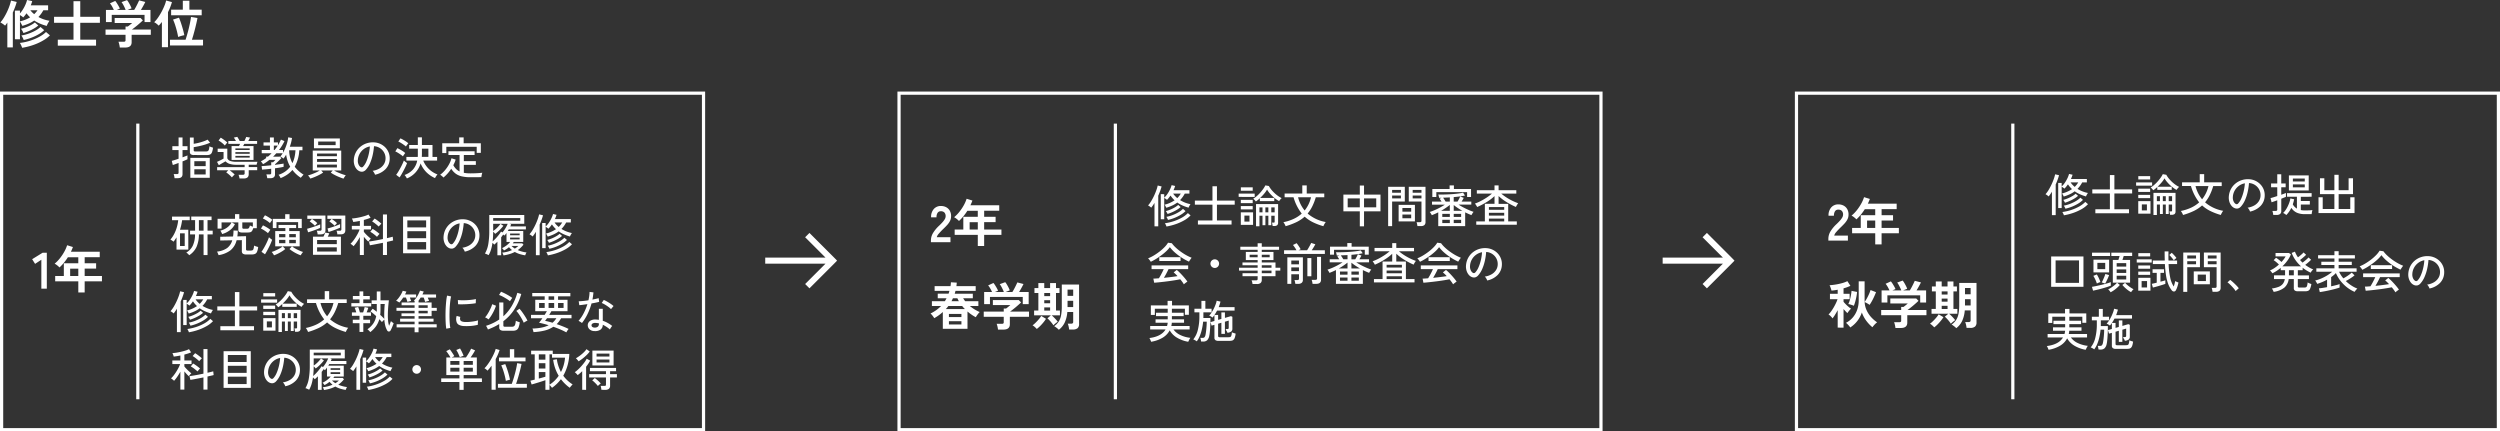 <svg xmlns="http://www.w3.org/2000/svg" width="780" height="134.568" viewBox="0 0 780 134.568">
  <rect x="0" y="0" width="780" height="134.568" fill="#333333" stroke="none"/>
  <g id="_11" data-name="11" transform="translate(-295 -5893.432)">
    <path id="パス_21764" data-name="パス 21764" d="M4.656-1.328v-8.928H6.224v.88a9.28,9.28,0,0,0,.968-1.32,11.647,11.647,0,0,0,.784-1.512,7.663,7.663,0,0,0,.456-1.36l1.616.336q-.08.3-.192.64T9.6-11.9h5.408v1.536H13.52a9.365,9.365,0,0,1-.7,1.112,9.775,9.775,0,0,1-.832.984,9.767,9.767,0,0,0,1.688.744,11.418,11.418,0,0,0,1.768.44,8,8,0,0,0-.472.76,5.394,5.394,0,0,0-.392.84,14.553,14.553,0,0,1-2.04-.688,11.75,11.75,0,0,1-1.864-.992,10.315,10.315,0,0,1-1.7.952A14.728,14.728,0,0,1,6.96-5.5q-.128-.3-.344-.7a5.638,5.638,0,0,0-.392-.64v5.52ZM2.288,1.216V-6.528q-.16.256-.344.5t-.36.464a6.738,6.738,0,0,0-.7-.544,7.748,7.748,0,0,0-.768-.464A10.285,10.285,0,0,0,1.264-8.144a18.57,18.57,0,0,0,.984-1.848,19.29,19.29,0,0,0,.744-1.84,13.916,13.916,0,0,0,.448-1.56l1.776.432a16.934,16.934,0,0,1-.528,1.632q-.32.848-.688,1.68V1.216Zm4.624.128a8.225,8.225,0,0,0-.32-.792,4.587,4.587,0,0,0-.4-.728,15.877,15.877,0,0,0,2.344-.44,17.768,17.768,0,0,0,2.272-.768A14.41,14.41,0,0,0,12.816-2.4a8.311,8.311,0,0,0,1.536-1.184l1.232,1.04a9.327,9.327,0,0,1-1.712,1.36A16.258,16.258,0,0,1,11.728-.056,18.882,18.882,0,0,1,9.344.8,20.834,20.834,0,0,1,6.912,1.344Zm.48-2.432a4.051,4.051,0,0,0-.32-.736A5.435,5.435,0,0,0,6.656-2.5a11.921,11.921,0,0,0,2.224-.56A14.281,14.281,0,0,0,11.008-4,7.817,7.817,0,0,0,12.64-5.152l1.152.992a9.367,9.367,0,0,1-1.784,1.312,14.9,14.9,0,0,1-2.24,1.056A16.908,16.908,0,0,1,7.392-1.088Zm-.08-2.176a5.645,5.645,0,0,0-.336-.688,3.886,3.886,0,0,0-.432-.64A10.1,10.1,0,0,0,8.08-5.04a13,13,0,0,0,1.568-.7A6.661,6.661,0,0,0,10.88-6.56l1.072.944a9.026,9.026,0,0,1-1.328.928A13.956,13.956,0,0,1,9-3.88Q8.144-3.52,7.312-3.264ZM6.224-6.9A12.078,12.078,0,0,0,7.96-7.44a9.2,9.2,0,0,0,1.432-.72q-.3-.288-.584-.6a8.318,8.318,0,0,1-.536-.664q-.24.352-.5.68t-.536.616A2.659,2.659,0,0,0,6.784-8.5q-.288-.2-.56-.36Zm4.448-2.256a8.906,8.906,0,0,0,1.04-1.216H9.456A7.286,7.286,0,0,0,10.672-9.152ZM18.032.672V-1.2h4.9V-6.464H16.864V-8.336h6.064V-13.2H25.04v4.864h6.128v1.872H25.04V-1.2h4.928V.672Zm19.344.592a6.744,6.744,0,0,0-.16-.936,6.232,6.232,0,0,0-.256-.872h1.6a.806.806,0,0,0,.464-.1.5.5,0,0,0,.144-.424V-2.72h-6.24V-4.352h6.24V-5.3h.72q.24-.176.632-.488t.712-.6H35.776V-7.952h8.08l.72.736q-.3.3-.752.7T42.88-5.7q-.5.416-.952.768t-.776.576h5.9V-2.72H41.072V-.4q0,1.664-2.016,1.664Zm-4.32-7.952v-3.776H35.52a11.639,11.639,0,0,0-.568-1.112,6.18,6.18,0,0,0-.648-.952l1.648-.752a5.781,5.781,0,0,1,.52.712q.28.44.536.9a6.12,6.12,0,0,1,.384.792l-.976.416H39.2a8.4,8.4,0,0,0-.344-.824q-.216-.456-.456-.888a5.509,5.509,0,0,0-.48-.736l1.712-.624a4.994,4.994,0,0,1,.52.744q.28.472.528.968a6.1,6.1,0,0,1,.36.848l-1.28.512h2.1q.272-.432.568-.984t.56-1.1q.264-.544.424-.912l1.92.5q-.272.576-.656,1.264t-.72,1.232h2.992v3.776H45.1v-2.24H34.864v2.24ZM50.512,1.168V-6.7q-.256.3-.5.592t-.5.544a6.178,6.178,0,0,0-.648-.584,4.022,4.022,0,0,0-.76-.488,8.99,8.99,0,0,0,1.176-1.408A18.917,18.917,0,0,0,50.416-9.9a19.708,19.708,0,0,0,.9-1.912,9.931,9.931,0,0,0,.52-1.6l1.808.5a16.068,16.068,0,0,1-.52,1.552q-.312.8-.712,1.6V1.168ZM53.04.608V-1.168H57.9q.336-1.04.672-2.272t.608-2.488q.272-1.256.416-2.36l2.016.336q-.128.72-.336,1.616T60.832-4.5q-.24.936-.488,1.808t-.472,1.528h3.472V.608ZM53.392-8.8v-1.744H57.04v-2.8h2.048v2.8h3.84V-8.8Zm2.192,6.768q-.16-.912-.408-1.888t-.552-1.9a15.091,15.091,0,0,0-.64-1.64l1.856-.592q.336.784.648,1.728t.584,1.912q.272.968.432,1.816-.416.08-.992.248A9.737,9.737,0,0,0,55.584-2.032Z" transform="translate(295 5907)" fill="#fff"/>
    <path id="パス_21765" data-name="パス 21765" d="M1,1V105H219V1H1M0,0H220V106H0Z" transform="translate(295 5922)" fill="#fff"/>
    <path id="パス_21766" data-name="パス 21766" d="M1,1V105H219V1H1M0,0H220V106H0Z" transform="translate(575 5922)" fill="#fff"/>
    <path id="パス_21767" data-name="パス 21767" d="M1,1V105H219V1H1M0,0H220V106H0Z" transform="translate(855 5922)" fill="#fff"/>
    <path id="パス_21768" data-name="パス 21768" d="M4.158-1.148v-7.84H5.236v1.106a6.716,6.716,0,0,0,.987-1.162,10.559,10.559,0,0,0,.819-1.421,7.462,7.462,0,0,0,.5-1.337l1.106.252q-.1.308-.224.644t-.294.686H13.1v1.05H11.648a8.144,8.144,0,0,1-1.47,2.03,9.475,9.475,0,0,0,3.248,1.274l-.2.315q-.126.2-.238.42a2.206,2.206,0,0,0-.154.357A14.669,14.669,0,0,1,11-5.432,9.186,9.186,0,0,1,9.31-6.384a8.513,8.513,0,0,1-1.554.931,14.2,14.2,0,0,1-1.862.707q-.084-.182-.259-.5A2.6,2.6,0,0,0,5.348-5.7,9.945,9.945,0,0,0,8.47-7.07,8.6,8.6,0,0,1,7.8-7.763a7.837,7.837,0,0,1-.6-.791q-.252.364-.525.707a6.319,6.319,0,0,1-.581.637,3.21,3.21,0,0,0-.406-.322,3.839,3.839,0,0,0-.448-.28v6.664ZM2.2,1.05V-6.258A11.856,11.856,0,0,1,1.176-4.774a4.476,4.476,0,0,0-.98-.7,8.74,8.74,0,0,0,1.015-1.4A18.661,18.661,0,0,0,2.1-8.561q.406-.875.693-1.7a11.874,11.874,0,0,0,.413-1.428l1.218.294a19.8,19.8,0,0,1-1.05,2.884V1.05Zm3.738.056A1.823,1.823,0,0,0,5.817.777q-.091-.2-.189-.4A1.486,1.486,0,0,0,5.446.084,15.318,15.318,0,0,0,8.19-.546a13.951,13.951,0,0,0,2.527-1.1,7.986,7.986,0,0,0,1.9-1.435l.84.714A8.28,8.28,0,0,1,11.417-.791,15.47,15.47,0,0,1,8.771.385,18.178,18.178,0,0,1,5.936,1.106ZM6.412-.952a3.011,3.011,0,0,0-.231-.5,3.38,3.38,0,0,0-.287-.462A10,10,0,0,0,7.826-2.45a12.231,12.231,0,0,0,1.862-.889,6.674,6.674,0,0,0,1.4-1.057l.8.686a7.562,7.562,0,0,1-1.505,1.162,13.3,13.3,0,0,1-1.932.959A13.1,13.1,0,0,1,6.412-.952Zm-.14-1.862a2.933,2.933,0,0,0-.238-.455A4.406,4.406,0,0,0,5.74-3.71a9.485,9.485,0,0,0,1.379-.455,11.452,11.452,0,0,0,1.4-.686A5.99,5.99,0,0,0,9.6-5.628l.756.658a7.211,7.211,0,0,1-1.169.854,13.388,13.388,0,0,1-1.435.742A13.261,13.261,0,0,1,6.272-2.814ZM9.31-7.756A7.163,7.163,0,0,0,10.416-9.17H8.022a5.143,5.143,0,0,0,.581.742A8.807,8.807,0,0,0,9.31-7.756ZM15.75.476V-.784h4.536V-5.712H14.8v-1.26h5.488v-4.48h1.4v4.48H27.23v1.26H21.686V-.784H26.25V.476Zm18.13.546V-5.894h6.888V-.126a1.015,1.015,0,0,1-.3.84,1.52,1.52,0,0,1-.945.238H39.06Q39.032.728,38.976.42a4.512,4.512,0,0,0-.126-.532h.49a.436.436,0,0,0,.287-.063.407.407,0,0,0,.063-.273V-2.254H38.64V.7h-.91V-2.254h-.924V.7H35.9V-2.254h-.952V1.022Zm-.056-7.728q-.07-.1-.224-.273t-.315-.343A1.806,1.806,0,0,0,33-7.574a7.277,7.277,0,0,0,1.1-.8,11.728,11.728,0,0,0,1.085-1.071,13.264,13.264,0,0,0,.938-1.176,8.11,8.11,0,0,0,.672-1.113l1.092.2A7.906,7.906,0,0,0,38.906-10.1,10.828,10.828,0,0,0,40.327-8.75a8.389,8.389,0,0,0,1.561.994,2.16,2.16,0,0,0-.273.259q-.161.175-.308.364a2.606,2.606,0,0,0-.217.315,7.462,7.462,0,0,1-.994-.63,11.889,11.889,0,0,1-1.057-.882,11.2,11.2,0,0,1-.973-1.029,6.93,6.93,0,0,1-.742-1.071,7.772,7.772,0,0,1-.91,1.3,15.137,15.137,0,0,1-1.246,1.316h4.41v.994H35.07v-.91a7.849,7.849,0,0,1-.63.567Q34.118-6.9,33.824-6.706ZM29.134.6v-3.92h3.822V.6Zm-.672-8.736V-9.156h5v1.022Zm.686-1.932v-1.05h3.7v1.05Zm-.014,5.824V-5.278h3.71v1.036Zm0-1.946V-7.21h3.71v1.022ZM30.254-.42h1.582V-2.3H30.254Zm8.386-2.9h1.05v-1.54H38.64Zm-3.7,0H35.9v-1.54h-.952Zm1.862,0h.924v-1.54h-.924Zm6.3,4.326a2.44,2.44,0,0,0-.161-.4,5.452,5.452,0,0,0-.266-.483,2.034,2.034,0,0,0-.273-.364,14.305,14.305,0,0,0,3.227-1.036,10.024,10.024,0,0,0,2.513-1.652,14.793,14.793,0,0,1-2.562-5.1H42.8V-9.184h5.516v-2.548H49.7v2.548h5.474v1.162H52.528a17.3,17.3,0,0,1-1.106,2.863A11.363,11.363,0,0,1,49.98-2.94,11.824,11.824,0,0,0,55.636-.294a2.955,2.955,0,0,0-.273.385Q55.2.35,55.076.6a4.091,4.091,0,0,0-.182.406A19.466,19.466,0,0,1,51.611-.238a11.1,11.1,0,0,1-2.555-1.736,11,11,0,0,1-2.6,1.729A21.322,21.322,0,0,1,43.106,1.008Zm5.95-4.9a10.212,10.212,0,0,0,1.988-4.13H47A10.309,10.309,0,0,0,49.056-3.892ZM62.524,1.05a3.641,3.641,0,0,0-.406-.462,3.393,3.393,0,0,0-.49-.42,7.45,7.45,0,0,0,1.785-1.736,5.889,5.889,0,0,0,.959-2.366q-.462-.434-.924-.819A9.536,9.536,0,0,0,62.58-5.4l.686-.84q.308.2.63.441t.644.511q.014-.182.014-.364V-7.714h-1.61V-8.862h1.61v-2.772h1.162v2.772h2.618q-.084.672-.161,1.477t-.119,1.624q-.042.819-.042,1.547A16.809,16.809,0,0,0,68.1-2.338,7.051,7.051,0,0,0,68.4-.91q.168-.42.329-.826t.245-.644q.084.084.245.217t.336.259l.273.2q-.126.336-.294.756T69.2-.161q-.168.371-.294.609a.662.662,0,0,1-.539.42A.593.593,0,0,1,67.8.532a5.8,5.8,0,0,1-.588-1.449,9.939,9.939,0,0,1-.294-1.939q-.182.154-.406.385a2.983,2.983,0,0,0-.336.4q-.182-.21-.392-.441t-.434-.469A7.094,7.094,0,0,1,64.3-.756,8.549,8.549,0,0,1,62.524,1.05ZM59.164.994V-1.722h-2.1V-2.814h2.1V-4.032H56.8V-5.11h1.358q-.1-.364-.231-.735t-.273-.693l1.092-.252a6.784,6.784,0,0,1,.287.8q.133.448.245.882H60.3q.14-.406.266-.854t.21-.8l1.134.224q-.1.336-.238.714t-.28.714h1.358v1.078H60.354v1.218h2.114v1.092H60.354V.994ZM56.616-6.944v-1.05h2.548V-9.156H57.092V-10.22h2.072v-1.428H60.34v1.428h2.03v1.064H60.34v1.162h2.478v1.05Zm10.29,3.878q-.014-.28-.021-.56t-.007-.588q0-.994.049-1.9t.119-1.6h-1.33V-6.02q0,.448-.021.868t-.077.812q.364.322.686.644T66.906-3.066Zm9.45,4.172V-.42H70.742V-1.4h5.614v-.8H71.834v-.938h4.522v-.8H72.268V-4.8h4.088v-.8H70.7v-.924h5.656v-.8H72.3V-8.2h4.06v-.49l-.133-.056q-.063-.028-.105-.042a5.961,5.961,0,0,0,1.141-1.456,10.374,10.374,0,0,0,.777-1.652l1.162.28q-.182.476-.406.924h4.256v.966h-2.6q.112.28.231.567a4.627,4.627,0,0,1,.175.483,2.639,2.639,0,0,0-.4.077q-.245.063-.476.126t-.343.1q-.07-.294-.2-.672t-.252-.686h-.938q-.154.252-.322.5t-.336.469v.56h4.074v1.68h1.61V-5.6h-1.61v1.666H77.588v.8h4.676V-2.2H77.588v.8h5.656v.98H77.588V1.106ZM71.6-8.176q-.1-.07-.3-.189T70.889-8.6a1.455,1.455,0,0,0-.315-.14,6.661,6.661,0,0,0,.833-.917,10.184,10.184,0,0,0,.728-1.1,6.643,6.643,0,0,0,.511-1.092l1.148.252q-.084.21-.189.434t-.231.462h3.458v.966h-1.96q.238.574.406,1.064a2.726,2.726,0,0,0-.364.077q-.238.063-.462.119a3.334,3.334,0,0,0-.336.1q-.07-.28-.2-.651t-.266-.707H72.8A11.006,11.006,0,0,1,71.6-8.176ZM77.588-4.8h2.856v-.8H77.588Zm0-1.722h2.856v-.8H77.588ZM86.24-.014a12.906,12.906,0,0,1-.154-1.351q-.056-.805-.077-1.764t0-1.981q.021-1.022.084-2t.161-1.813a12.6,12.6,0,0,1,.238-1.421l1.26.266a9.8,9.8,0,0,0-.245,1.295q-.1.791-.168,1.736T87.255-5.1q-.021,1,0,1.932t.084,1.687A10.752,10.752,0,0,0,87.5-.252Zm5.5-.826a3.733,3.733,0,0,1-1.54-.371,1.461,1.461,0,0,1-.756-.945A2.922,2.922,0,0,1,89.488-4l1.134.308a1.726,1.726,0,0,0-.091.567,1.071,1.071,0,0,0,.105.455q.224.476,1.344.56a9.515,9.515,0,0,0,1.4-.021q.77-.063,1.512-.189a9.654,9.654,0,0,0,1.274-.294,3.731,3.731,0,0,0-.049.413q-.021.273-.028.546t-.007.427a11.672,11.672,0,0,1-1.477.28q-.777.1-1.512.119T91.742-.84Zm-1.82-6.8-.07-1.316q.518.056,1.26.07t1.554-.028q.812-.042,1.554-.133a11.2,11.2,0,0,0,1.26-.217l-.042,1.3q-.546.1-1.274.175t-1.512.119q-.784.042-1.5.049T89.922-7.644ZM104.188.616a1.833,1.833,0,0,1-1.113-.252,1,1,0,0,1-.315-.826V-1.47a17.37,17.37,0,0,1-1.694.924q-.882.42-1.848.784a1.552,1.552,0,0,0-.14-.364q-.112-.224-.231-.448A1.829,1.829,0,0,0,98.63-.91a15.493,15.493,0,0,0,4.13-1.974V-8.2h1.288v4.312a13.682,13.682,0,0,0,2.569-3.129,17.3,17.3,0,0,0,1.785-4.193l1.232.364a17.736,17.736,0,0,1-2.226,4.921,14.7,14.7,0,0,1-3.36,3.577v1.3a.424.424,0,0,0,.1.322.684.684,0,0,0,.441.1h2.114a1.211,1.211,0,0,0,.651-.154,1,1,0,0,0,.378-.56,5.547,5.547,0,0,0,.2-1.148,4.98,4.98,0,0,0,.588.252q.378.14.644.21a6.259,6.259,0,0,1-.392,1.673,1.474,1.474,0,0,1-.665.77,2.434,2.434,0,0,1-1.071.2Zm-4.76-3.528a6.292,6.292,0,0,0-.525-.35,2.706,2.706,0,0,0-.567-.28,6.762,6.762,0,0,0,.658-.861q.336-.511.644-1.085t.553-1.141a7.815,7.815,0,0,0,.371-1.029l1.19.476a12.366,12.366,0,0,1-.567,1.428,14.8,14.8,0,0,1-.812,1.512A11.309,11.309,0,0,1,99.428-2.912Zm10.99,1.05q-.252-.574-.637-1.26t-.819-1.33a8.787,8.787,0,0,0-.868-1.106l.98-.686a10.777,10.777,0,0,1,.9,1.12q.469.658.9,1.344a12.745,12.745,0,0,1,.693,1.246,2.219,2.219,0,0,0-.385.175q-.245.133-.462.273A1.975,1.975,0,0,0,110.418-1.862ZM106.12-8.6a11.736,11.736,0,0,0-1.071-.742q-.609-.378-1.225-.7a9.2,9.2,0,0,0-1.12-.5l.616-1.008q.364.14.84.364t.973.5q.5.273.945.553t.756.518q-.1.112-.245.308t-.273.392Q106.19-8.722,106.12-8.6Zm17.57,9.73a19.668,19.668,0,0,0-1.876-.91q-1.05-.448-2.17-.84A8.6,8.6,0,0,1,116.907.567a18.244,18.244,0,0,1-3.465.483,2.566,2.566,0,0,0-.07-.378q-.056-.224-.126-.434a1.213,1.213,0,0,0-.14-.308,15.625,15.625,0,0,0,2.856-.287,9.232,9.232,0,0,0,2.226-.735q-.812-.252-1.575-.448t-1.435-.336q.224-.252.5-.623t.553-.777h-3.556v-1.05h4.256q.406-.644.7-1.148H114V-9.03h2.94v-1.078h-3.878v-1.036H124.95v1.036h-3.836V-9.03h2.954v3.556h-5.026L118.7-4.9q-.175.294-.357.574h6.972v1.05h-3.248a10.6,10.6,0,0,1-.644.987,6.744,6.744,0,0,1-.742.847q.994.336,1.96.721t1.778.791a1.736,1.736,0,0,0-.238.28q-.154.21-.287.434T123.69,1.134Zm-4.312-3.01a5.436,5.436,0,0,0,1.2-1.4H117.67q-.168.238-.322.448a4.5,4.5,0,0,1-.294.364q.49.1,1.085.245T119.378-1.876Zm-4.186-4.606h1.75V-8.036h-1.75Zm2.968,0H119.9V-8.036H118.16Zm2.954,0h1.722V-8.036h-1.722ZM118.16-9.03H119.9v-1.078H118.16ZM132.482.728a2.237,2.237,0,0,1-1.561-.567,1.713,1.713,0,0,1-.539-1.309,1.58,1.58,0,0,1,.3-.882,1.93,1.93,0,0,1,.84-.644,3.09,3.09,0,0,1,1.337-.21q.252.014.5.035t.49.063V-6.23h1.218v3.752a8.4,8.4,0,0,1,1.568.686,11.18,11.18,0,0,1,1.386.924,2.74,2.74,0,0,0-.413.518,3.71,3.71,0,0,0-.315.574,9.486,9.486,0,0,0-2.226-1.47,1.833,1.833,0,0,1-.7,1.519A2.951,2.951,0,0,1,132.482.728Zm-3.906-2.52a3.483,3.483,0,0,0-.294-.217q-.2-.133-.413-.259a2.41,2.41,0,0,0-.371-.182,11.641,11.641,0,0,0,1.6-2.366,17.155,17.155,0,0,0,1.176-2.87q-.784.126-1.463.217t-1.071.119l-.182-1.218q.518-.014,1.33-.091t1.708-.217q.154-.672.245-1.33a11.224,11.224,0,0,0,.1-1.288l1.218.154q-.056.56-.133,1.127T131.838-9.1q.56-.112,1.064-.224t.882-.224l.154,1.162q-.434.112-1.057.245t-1.323.245a18.824,18.824,0,0,1-1.239,3.3A15.608,15.608,0,0,1,128.576-1.792Zm9.058-4.326a5.626,5.626,0,0,0-.819-.707q-.525-.385-1.092-.721a6.172,6.172,0,0,0-.987-.49l.644-.952a7.148,7.148,0,0,1,.742.35q.42.224.861.5t.819.553a6.941,6.941,0,0,1,.616.5ZM132.566-.364a1.473,1.473,0,0,0,.952-.273,1.063,1.063,0,0,0,.336-.875V-1.68a6.67,6.67,0,0,0-1.078-.14,1.569,1.569,0,0,0-.882.189.639.639,0,0,0-.336.525.619.619,0,0,0,.245.532A1.19,1.19,0,0,0,132.566-.364ZM3.276,18.994v-5.6A17.185,17.185,0,0,1,2.289,15,11.005,11.005,0,0,1,1.3,16.25,1.564,1.564,0,0,0,1.05,16q-.182-.154-.378-.3A3,3,0,0,0,.35,15.48a6.809,6.809,0,0,0,.8-.868,13.25,13.25,0,0,0,.812-1.155q.392-.623.721-1.253a8.1,8.1,0,0,0,.511-1.176H.77V9.894H3.276V8.354q-.56.112-1.092.2T1.2,8.69a1.731,1.731,0,0,0-.091-.329q-.077-.217-.168-.434a1.722,1.722,0,0,0-.161-.315q.5-.028,1.218-.14t1.47-.287Q4.228,7.01,4.893,6.8a6.008,6.008,0,0,0,1.071-.434l.658.994q-.406.182-.952.364T4.522,8.06V9.894h2.24v1.134H4.522v.728a7.559,7.559,0,0,0,.623.728q.4.42.826.805t.735.623a1.878,1.878,0,0,0-.259.245q-.161.175-.308.364t-.217.3a7.8,7.8,0,0,1-.665-.658q-.385-.42-.735-.854v5.684Zm7.2,0V15.186q-.756.154-1.519.3l-1.428.273q-.665.126-1.127.2l-.28-1.176q.462-.056,1.169-.168t1.54-.273q.833-.161,1.645-.329V6.338h1.26V13.73q.574-.126,1.05-.245t.742-.2l.126,1.162q-.322.1-.826.21t-1.092.252v4.088ZM9.156,10.118q-.434-.406-.98-.847A8.514,8.514,0,0,0,7.1,8.522l.784-.9A12.08,12.08,0,0,1,9,8.4q.581.448.987.826-.1.084-.273.266t-.329.357Q9.226,10.02,9.156,10.118Zm-.532,3.206q-.434-.406-.994-.84a8.029,8.029,0,0,0-1.106-.728l.742-.91a12.735,12.735,0,0,1,1.134.749q.6.441,1.022.819a3.315,3.315,0,0,0-.259.259q-.161.175-.308.357T8.624,13.324Zm8.134,5.124V7h8.484V18.448Zm1.33-1.19h5.866v-2.3H18.088Zm0-3.5h5.866v-2.2H18.088Zm0-3.388h5.866V8.186H18.088Zm17.92,7.574a2.758,2.758,0,0,0-.3-.637,2.441,2.441,0,0,0-.455-.581A5.857,5.857,0,0,0,37.394,16a4.027,4.027,0,0,0,1.365-1.3,3.385,3.385,0,0,0,.525-1.666,3.7,3.7,0,0,0-1.008-2.786A3.89,3.89,0,0,0,37.107,9.4a3.776,3.776,0,0,0-1.421-.357,18.915,18.915,0,0,1-.406,2.744,13.764,13.764,0,0,1-.833,2.576,7.283,7.283,0,0,1-1.253,1.988,1.884,1.884,0,0,1-.987.63,1.8,1.8,0,0,1-1.043-.126,2.48,2.48,0,0,1-.952-.735,3.6,3.6,0,0,1-.644-1.225,4.368,4.368,0,0,1-.182-1.54,5.817,5.817,0,0,1,.581-2.268A5.612,5.612,0,0,1,31.346,9.3a5.993,5.993,0,0,1,1.988-1.134,6.243,6.243,0,0,1,2.394-.315,5.282,5.282,0,0,1,1.9.462,5.2,5.2,0,0,1,1.582,1.106,4.827,4.827,0,0,1,1.372,3.71,4.674,4.674,0,0,1-1.3,3.08A6.373,6.373,0,0,1,36.008,17.944Zm-4.48-2.394a.623.623,0,0,0,.364.091.59.59,0,0,0,.406-.217,5.494,5.494,0,0,0,.987-1.568,12.835,12.835,0,0,0,.735-2.226A15.04,15.04,0,0,0,34.4,9.124a4.468,4.468,0,0,0-1.89.812,4.649,4.649,0,0,0-1.316,1.512,4.526,4.526,0,0,0-.546,1.96,2.758,2.758,0,0,0,.224,1.337A1.794,1.794,0,0,0,31.528,15.55ZM48.09,19.12a3.809,3.809,0,0,0-.168-.455,2.19,2.19,0,0,0-.224-.413,11.219,11.219,0,0,0,1.645-.3,8.885,8.885,0,0,0,1.407-.5,5.873,5.873,0,0,1-.483-.42q-.231-.224-.469-.476a7.86,7.86,0,0,1-1.554,1.022,2.5,2.5,0,0,0-.287-.392,3.5,3.5,0,0,0-.315-.336,8.952,8.952,0,0,0,1.435-.882,6.721,6.721,0,0,0,1.1-1.05H49.028v-2.8a5.742,5.742,0,0,1-.658.812,3.294,3.294,0,0,0-.392-.322q-.14.224-.294.434t-.322.42v5.614H46.186V14.836q-.238.252-.49.483t-.49.441a2.7,2.7,0,0,0-.245-.273q-.161-.161-.315-.3A13.371,13.371,0,0,1,44.2,17.3a7.74,7.74,0,0,1-.756,1.736,2.218,2.218,0,0,0-.322-.175q-.224-.1-.455-.2a2.318,2.318,0,0,0-.371-.119A8.671,8.671,0,0,0,43.358,15.5a24.009,24.009,0,0,0,.294-3.941V6.506h10.92V9.25h-4.62l.532.182q-.056.154-.126.315t-.14.315h4.858v.952H49.728l-.294.5H54.25v3.4H51.31q-.07.1-.154.21l-.168.224h2.94l.392.434a8.646,8.646,0,0,1-1.778,1.68,9.958,9.958,0,0,0,2.744.728,1.515,1.515,0,0,0-.245.427q-.119.287-.189.469a12.051,12.051,0,0,1-1.757-.406,7.643,7.643,0,0,1-1.477-.644,9.6,9.6,0,0,1-1.631.658A13.38,13.38,0,0,1,48.09,19.12ZM44.7,14.752a12.681,12.681,0,0,0,.973-.931q.5-.525.931-1.085a9.143,9.143,0,0,0,.714-1.05l.448.266a8.825,8.825,0,0,0,.924-1.3,11.077,11.077,0,0,0,.714-1.4H44.87V11.5a8.453,8.453,0,0,0,1.246-1.029,9.317,9.317,0,0,0,1.036-1.2l.91.616a14.933,14.933,0,0,1-1.225,1.372A10.424,10.424,0,0,1,45.486,12.4a2.206,2.206,0,0,0-.273-.343q-.189-.2-.343-.343A25.805,25.805,0,0,1,44.7,14.752ZM44.87,8.3h8.456V7.472H44.87Zm5.278,5.824H53.13v-.56H50.148Zm0-1.288H53.13V12.3H50.148Zm1.484,4.158q.308-.2.581-.4a5.755,5.755,0,0,0,.511-.427H50.582q.238.224.5.434A5.337,5.337,0,0,0,51.632,16.992Zm8.526-.14V9.012h1.078v1.106a6.716,6.716,0,0,0,.987-1.162,10.559,10.559,0,0,0,.819-1.421,7.462,7.462,0,0,0,.5-1.337l1.106.252q-.1.308-.224.644t-.294.686H69.1V8.83H67.648a8.144,8.144,0,0,1-1.47,2.03,9.475,9.475,0,0,0,3.248,1.274l-.2.315q-.126.2-.238.42a2.206,2.206,0,0,0-.154.357A14.669,14.669,0,0,1,67,12.568a9.186,9.186,0,0,1-1.687-.952,8.513,8.513,0,0,1-1.554.931,14.2,14.2,0,0,1-1.862.707q-.084-.182-.259-.5a2.6,2.6,0,0,0-.287-.448A9.945,9.945,0,0,0,64.47,10.93a8.6,8.6,0,0,1-.672-.693,7.838,7.838,0,0,1-.6-.791q-.252.364-.525.707a6.319,6.319,0,0,1-.581.637,3.21,3.21,0,0,0-.406-.322,3.839,3.839,0,0,0-.448-.28v6.664Zm-1.96,2.2V11.742a11.856,11.856,0,0,1-1.022,1.484,4.476,4.476,0,0,0-.98-.7,8.74,8.74,0,0,0,1.015-1.4A18.659,18.659,0,0,0,58.1,9.439q.406-.875.693-1.7a11.874,11.874,0,0,0,.413-1.428l1.218.294a19.8,19.8,0,0,1-1.05,2.884V19.05Zm3.738.056a1.823,1.823,0,0,0-.119-.329q-.091-.2-.189-.4a1.486,1.486,0,0,0-.182-.294,15.318,15.318,0,0,0,2.744-.63,13.951,13.951,0,0,0,2.527-1.1,7.986,7.986,0,0,0,1.9-1.435l.84.714a8.28,8.28,0,0,1-2.037,1.575,15.47,15.47,0,0,1-2.646,1.176A18.178,18.178,0,0,1,61.936,19.106Zm.476-2.058a3.012,3.012,0,0,0-.231-.5,3.38,3.38,0,0,0-.287-.462,10,10,0,0,0,1.932-.532,12.232,12.232,0,0,0,1.862-.889,6.674,6.674,0,0,0,1.4-1.057l.8.686a7.562,7.562,0,0,1-1.505,1.162,13.3,13.3,0,0,1-1.932.959A13.1,13.1,0,0,1,62.412,17.048Zm-.14-1.862a2.933,2.933,0,0,0-.238-.455,4.406,4.406,0,0,0-.294-.441,9.485,9.485,0,0,0,1.379-.455,11.452,11.452,0,0,0,1.4-.686,5.99,5.99,0,0,0,1.085-.777l.756.658a7.211,7.211,0,0,1-1.169.854,13.388,13.388,0,0,1-1.435.742A13.261,13.261,0,0,1,62.272,15.186Zm3.038-4.942A7.163,7.163,0,0,0,66.416,8.83H64.022a5.143,5.143,0,0,0,.581.742A8.808,8.808,0,0,0,65.31,10.244ZM77,14.038a1.35,1.35,0,1,1,.966-.4A1.308,1.308,0,0,1,77,14.038Zm13.342,5.04V16.614H84.658v-1.12h5.684v-1.05H86.254V8.97h1.3q-.252-.448-.63-1.022a11.523,11.523,0,0,0-.7-.966l1.106-.56q.252.308.518.7t.511.77a6.043,6.043,0,0,1,.385.672q-.14.056-.392.175t-.448.231h4.466q.252-.35.56-.84t.6-1.008q.287-.518.455-.91l1.246.532q-.238.462-.637,1.085T93.814,8.97h1.96v5.474H91.658v1.05h5.7v1.12h-5.7v2.464Zm1.316-5.7h2.87V12.162h-2.87Zm-4.158,0h2.842V12.162H87.5Zm4.158-2.128h2.87v-1.19h-2.87Zm-4.158,0h2.842v-1.19H87.5Zm2.954-2.366q-.182-.5-.469-1.127a8.259,8.259,0,0,0-.623-1.127l1.176-.476a12.208,12.208,0,0,1,.609,1.134q.315.658.5,1.148-.154.042-.392.133l-.462.175Q90.566,8.83,90.454,8.886Zm9.912,10.136v-7.5a12.776,12.776,0,0,1-1.274,1.554,3.223,3.223,0,0,0-.441-.413,2.659,2.659,0,0,0-.511-.329,7.547,7.547,0,0,0,.847-.959q.441-.581.868-1.26t.791-1.379q.364-.7.63-1.337a7.3,7.3,0,0,0,.378-1.113l1.218.35a16.272,16.272,0,0,1-1.218,2.842v9.548Zm1.988-.616V17.2h4.326q.336-.938.665-2.051t.6-2.261q.273-1.148.413-2.156l1.358.238q-.126.686-.329,1.5t-.434,1.673q-.231.854-.476,1.645T108.01,17.2h3.374v1.2Zm.336-8.232V8.984h3.388V6.38h1.358v2.6h3.528v1.19Zm2.142,6.1a22.721,22.721,0,0,0-.609-2.583,17.489,17.489,0,0,0-.833-2.275l1.246-.392q.294.7.574,1.526t.518,1.687q.238.861.392,1.673-.154.028-.406.091t-.5.14Q104.972,16.222,104.832,16.278Zm12.334,2.772v-3q-.42.154-.994.343t-1.19.378q-.616.189-1.176.357t-.938.266l-.392-1.19q.21-.042.567-.133t.791-.189V7.976h-1.12V6.842h6.748V7.864h5.166a14.749,14.749,0,0,1-1.89,6.79,10.522,10.522,0,0,0,2.926,2.716,3.875,3.875,0,0,0-.3.308q-.175.2-.343.4a2.942,2.942,0,0,0-.252.343,12.779,12.779,0,0,1-2.758-2.688,11.984,11.984,0,0,1-2.786,2.7q-.056-.084-.2-.259t-.3-.364a2.06,2.06,0,0,0-.287-.287V19.05Zm1.274-1.582a9.482,9.482,0,0,0,1.6-1.267,10.619,10.619,0,0,0,1.274-1.519,12.579,12.579,0,0,1-1.085-2.3,13.35,13.35,0,0,1-.637-2.667l1.148-.2a11.305,11.305,0,0,0,.469,2.079,12.608,12.608,0,0,0,.805,1.911,11.018,11.018,0,0,0,.875-2.205,11.813,11.813,0,0,0,.4-2.275h-4.06V7.976h-.784Zm-3.332-1.918q.6-.154,1.155-.315t.9-.259V13.52h-2.058Zm0-3.122h2.058v-1.68h-2.058Zm0-2.772h2.058V7.976h-2.058Zm16.716,1.806V6.828h6.622v4.634Zm2.814,7.6q-.028-.266-.091-.637a2.612,2.612,0,0,0-.161-.595h1.176a.723.723,0,0,0,.4-.077q.1-.077.1-.357V15.2h-5.25V14.164h5.25v-.91h-5V12.232h8.148v1.022h-1.862v.91h2.128V15.2h-2.128v2.534a1.266,1.266,0,0,1-.371,1.008,1.733,1.733,0,0,1-1.155.322Zm-5.992,0V13.24q-.35.35-.707.658t-.707.574a2.179,2.179,0,0,0-.238-.294q-.168-.182-.357-.364a1.661,1.661,0,0,0-.315-.252,9.513,9.513,0,0,0,.987-.8,14.56,14.56,0,0,0,1.064-1.078q.525-.588.973-1.2a7.408,7.408,0,0,0,.7-1.127l1.092.588q-.266.49-.588.973t-.686.945v7.2Zm-1.134-8.89a5.93,5.93,0,0,0-.371-.476,3.5,3.5,0,0,0-.469-.476,11.324,11.324,0,0,0,1.26-.819,11.656,11.656,0,0,0,1.176-1,6.917,6.917,0,0,0,.882-1.022L131,7.108a9.4,9.4,0,0,1-1.057,1.183A15.475,15.475,0,0,1,128.7,9.362,11.8,11.8,0,0,1,127.512,10.174Zm5.614.35h4.018v-.91h-4.018Zm0-1.848h4.018v-.91h-4.018Zm.42,9.2a7.484,7.484,0,0,0-.525-.616q-.315-.336-.644-.644a4.512,4.512,0,0,0-.609-.49l.8-.742q.294.21.644.5t.672.609a6.7,6.7,0,0,1,.546.595q-.182.14-.455.364A2.811,2.811,0,0,0,133.546,17.874Z" transform="translate(348 5996)" fill="#fff"/>
    <path id="パス_21769" data-name="パス 21769" d="M6.034,1.064a4,4,0,0,0-.42-.448,2.482,2.482,0,0,0-.5-.392A4.841,4.841,0,0,0,7.147-1.911a8.254,8.254,0,0,0,.707-3.535H6.3V-6.594H7.868v-3.29h-1.2V-11h6.342v1.12h-1.26v3.29h1.61v1.148h-1.61V1.008H10.514V-5.446H9.058a9.631,9.631,0,0,1-.742,3.913A6.28,6.28,0,0,1,6.034,1.064ZM2.072-.7V-4.522q-.21.35-.441.693t-.5.665a3.065,3.065,0,0,0-.476-.364,5.5,5.5,0,0,0-.49-.294,8.632,8.632,0,0,0,1.2-1.792,11.83,11.83,0,0,0,.826-2.114A11.925,11.925,0,0,0,2.6-9.87H.672v-1.12H6.2v1.12H3.822q-.1.742-.266,1.5T3.15-6.888h2.6V-.7ZM3.164-1.82h1.47V-5.768H3.164ZM9.058-6.594h1.456v-3.29H9.058ZM16.3-5.544a2.7,2.7,0,0,0-.14-.35q-.1-.21-.217-.42a2.054,2.054,0,0,0-.2-.308,5.831,5.831,0,0,0,1.379-.5,5.292,5.292,0,0,0,1.239-.868,4.061,4.061,0,0,0,.882-1.183H16.128v1.932H14.882V-10.3h5.446V-11.76h1.33V-10.3h5.46v2.926H26.012a3.109,3.109,0,0,1-.371.854.969.969,0,0,1-.525.392,2.959,2.959,0,0,1-.84.1h-1.6a2.054,2.054,0,0,1-1.043-.182.7.7,0,0,1-.273-.63V-9.17H19.32l.98.532a5.239,5.239,0,0,1-1.617,1.932A7.332,7.332,0,0,1,16.3-5.544ZM15.19,1.036a2.528,2.528,0,0,0-.119-.329Q14.98.49,14.882.266a2.757,2.757,0,0,0-.168-.336,6.652,6.652,0,0,0,3.15-1.106A4.556,4.556,0,0,0,19.46-3.6l-3.752.07V-4.7l4-.084q.07-.42.105-.889t.049-.987l1.33.056q-.014.476-.042.924a8.506,8.506,0,0,1-.1.868l2.716-.07V-.812a.424.424,0,0,0,.1.322.655.655,0,0,0,.427.1h.882a1.379,1.379,0,0,0,.6-.1A.683.683,0,0,0,26.1-.931a5.43,5.43,0,0,0,.175-1.015,4.144,4.144,0,0,0,.609.245q.4.133.665.2A5.209,5.209,0,0,1,27.188,0a1.232,1.232,0,0,1-.644.665,2.84,2.84,0,0,1-1.036.161H23.856A1.813,1.813,0,0,1,22.771.581a.958.958,0,0,1-.315-.805V-3.64l-1.638.028A5.717,5.717,0,0,1,18.893-.455,8.182,8.182,0,0,1,15.19,1.036ZM25.886-9.17H22.6v1.582a.364.364,0,0,0,.112.308.814.814,0,0,0,.448.084h.854a.813.813,0,0,0,.616-.2,2.047,2.047,0,0,0,.336-.84,2.8,2.8,0,0,0,.427.21q.273.112.5.2Zm6.986,7.448v-4.76h3.164v-.924H33.894v-.98h5.5v.98H37.24v.924H40.5v4.76H38.108a4.9,4.9,0,0,0,.714.518q.434.266.931.511t.973.441a7.1,7.1,0,0,0,.84.294A1.967,1.967,0,0,0,41.3.35q-.154.21-.287.42t-.189.322A11.266,11.266,0,0,1,39.606.574a12.684,12.684,0,0,1-1.26-.707,10.142,10.142,0,0,1-1.022-.735l.784-.854H35.2l.8.854a8.62,8.62,0,0,1-1.015.735,13.352,13.352,0,0,1-1.267.707,11.267,11.267,0,0,1-1.218.518Q32.438.98,32.305.77T32.018.35a1.967,1.967,0,0,0-.266-.308,7.1,7.1,0,0,0,.84-.294q.476-.2.973-.441T34.5-1.2a4.258,4.258,0,0,0,.7-.518Zm-.756-5.684V-10.29H35.98v-1.456h1.358v1.456h3.808v2.884H40.012V-9.268H33.264v1.862ZM29.68.77,28.574,0q.294-.406.644-.987T29.9-2.219q.329-.651.6-1.267a10.232,10.232,0,0,0,.413-1.064q.084.084.273.245t.4.315q.21.154.322.224-.14.434-.4,1.043t-.588,1.26q-.329.651-.651,1.239T29.68.77Zm.938-6.58a6.173,6.173,0,0,0-.644-.518q-.392-.28-.8-.532a5.183,5.183,0,0,0-.763-.392L29.05-8.26a13.239,13.239,0,0,1,1.218.651,8.37,8.37,0,0,1,1.078.749q-.07.084-.224.3l-.3.427A2.847,2.847,0,0,0,30.618-5.81Zm.616-3.15a6.173,6.173,0,0,0-.644-.518q-.392-.28-.812-.532a5.47,5.47,0,0,0-.77-.392l.658-.994a6.935,6.935,0,0,1,.784.4q.42.245.826.511a6.936,6.936,0,0,1,.686.5q-.07.084-.224.294l-.3.413A2.512,2.512,0,0,0,31.234-8.96ZM37.24-2.688H39.3V-3.724H37.24Zm-3.164,0h1.96V-3.724h-1.96ZM37.24-4.55H39.3v-.98H37.24Zm-3.164,0h1.96v-.98h-1.96ZM44.646.938V-4.718h3.262a6.647,6.647,0,0,0,.308-.651q.154-.371.252-.637l1.274.238q-.21.518-.49,1.05h4.116V.938Zm7.616-6.384a5.593,5.593,0,0,0-.1-.595,2.431,2.431,0,0,0-.175-.539H52.99a.633.633,0,0,0,.4-.1.454.454,0,0,0,.119-.364v-3.234H50.47q.406.266.9.658a9.1,9.1,0,0,1,.777.672q-.07.07-.224.238t-.3.336q-.147.168-.2.238-.21-.2-.511-.455t-.616-.5a5.343,5.343,0,0,0-.553-.385l.728-.8H49.14v-1.05h5.6v4.62q0,1.26-1.47,1.26ZM45.276-8.134q-.2-.2-.5-.455t-.616-.5a4.876,4.876,0,0,0-.546-.385l.714-.8H42.882v-1.05h5.656v4.62q0,1.26-1.456,1.26H46.1a3.333,3.333,0,0,0-.1-.595,3.593,3.593,0,0,0-.168-.539h.98a.633.633,0,0,0,.4-.1.454.454,0,0,0,.119-.364v-3.234h-3.01q.406.266.9.658A9.1,9.1,0,0,1,46-8.946q-.07.07-.224.238t-.3.336Q45.332-8.2,45.276-8.134ZM45.934-.1H52.08V-1.4H45.934Zm0-2.3H52.08V-3.682H45.934ZM43.12-6.09,42.8-7.182q.42-.112.966-.273t1.127-.357q.581-.2,1.106-.392t.9-.364v1.106q-.294.14-.749.322t-.994.378q-.539.2-1.071.371T43.12-6.09Zm6.384-.1L49.182-7.28q.574-.14,1.3-.371t1.421-.5q.7-.266,1.2-.49v1.106q-.392.182-1.022.434t-1.316.5Q50.078-6.356,49.5-6.188ZM59.276.994v-5.6A17.186,17.186,0,0,1,58.289-3,11.005,11.005,0,0,1,57.3-1.75,1.565,1.565,0,0,0,57.05-2q-.182-.154-.378-.3a3,3,0,0,0-.322-.217,6.809,6.809,0,0,0,.8-.868,13.249,13.249,0,0,0,.812-1.155q.392-.623.721-1.253a8.1,8.1,0,0,0,.511-1.176H56.77V-8.106h2.506v-1.54q-.56.112-1.092.2t-.98.133a1.731,1.731,0,0,0-.091-.329q-.077-.217-.168-.434a1.722,1.722,0,0,0-.161-.315q.5-.028,1.218-.14t1.47-.287q.756-.175,1.421-.385a6.008,6.008,0,0,0,1.071-.434l.658.994q-.406.182-.952.364t-1.148.336v1.834h2.24v1.134h-2.24v.728a7.559,7.559,0,0,0,.623.728q.4.42.826.8t.735.623a1.878,1.878,0,0,0-.259.245q-.161.175-.308.364t-.217.3a7.8,7.8,0,0,1-.665-.658q-.385-.42-.735-.854V.994Zm7.2,0V-2.814q-.756.154-1.519.3l-1.428.273q-.665.126-1.127.2l-.28-1.176q.462-.056,1.169-.168t1.54-.273q.833-.161,1.645-.329v-7.672h1.26V-4.27q.574-.126,1.05-.245t.742-.2l.126,1.162q-.322.1-.826.21t-1.092.252V.994ZM65.156-7.882q-.434-.406-.98-.847A8.514,8.514,0,0,0,63.1-9.478l.784-.9A12.081,12.081,0,0,1,65-9.6q.581.448.987.826-.1.084-.273.266t-.329.357Q65.226-7.98,65.156-7.882Zm-.532,3.206q-.434-.406-.994-.84a8.029,8.029,0,0,0-1.106-.728l.742-.91a12.734,12.734,0,0,1,1.134.749q.6.441,1.022.819a3.316,3.316,0,0,0-.259.259q-.161.175-.308.357T64.624-4.676ZM72.758.448V-11h8.484V.448Zm1.33-1.19h5.866v-2.3H74.088Zm0-3.5h5.866v-2.2H74.088Zm0-3.388h5.866V-9.814H74.088ZM92.008-.056a2.758,2.758,0,0,0-.3-.637,2.441,2.441,0,0,0-.455-.581A5.857,5.857,0,0,0,93.394-2a4.027,4.027,0,0,0,1.365-1.3,3.385,3.385,0,0,0,.525-1.666,3.732,3.732,0,0,0-.231-1.547,3.74,3.74,0,0,0-.777-1.239A3.89,3.89,0,0,0,93.107-8.6a3.776,3.776,0,0,0-1.421-.357,18.915,18.915,0,0,1-.406,2.744,13.764,13.764,0,0,1-.833,2.576,7.283,7.283,0,0,1-1.253,1.988,1.884,1.884,0,0,1-.987.63,1.8,1.8,0,0,1-1.043-.126,2.481,2.481,0,0,1-.952-.735,3.6,3.6,0,0,1-.644-1.225,4.368,4.368,0,0,1-.182-1.54,5.817,5.817,0,0,1,.581-2.268A5.612,5.612,0,0,1,87.346-8.7a5.993,5.993,0,0,1,1.988-1.134,6.243,6.243,0,0,1,2.394-.315,5.282,5.282,0,0,1,1.9.462,5.2,5.2,0,0,1,1.582,1.106,4.875,4.875,0,0,1,1.057,1.638,4.915,4.915,0,0,1,.315,2.072,4.674,4.674,0,0,1-1.3,3.08A6.373,6.373,0,0,1,92.008-.056ZM87.528-2.45a.623.623,0,0,0,.364.091.59.59,0,0,0,.406-.217,5.494,5.494,0,0,0,.987-1.568A12.835,12.835,0,0,0,90.02-6.37,15.039,15.039,0,0,0,90.4-8.876a4.468,4.468,0,0,0-1.89.812,4.649,4.649,0,0,0-1.316,1.512,4.526,4.526,0,0,0-.546,1.96,2.758,2.758,0,0,0,.224,1.337A1.794,1.794,0,0,0,87.528-2.45ZM104.09,1.12a3.809,3.809,0,0,0-.168-.455A2.19,2.19,0,0,0,103.7.252a11.219,11.219,0,0,0,1.645-.3,8.884,8.884,0,0,0,1.407-.5,5.872,5.872,0,0,1-.483-.42q-.231-.224-.469-.476A7.86,7.86,0,0,1,104.244-.42a2.5,2.5,0,0,0-.287-.392,3.5,3.5,0,0,0-.315-.336,8.952,8.952,0,0,0,1.435-.882,6.721,6.721,0,0,0,1.1-1.05h-1.148v-2.8a5.742,5.742,0,0,1-.658.812,3.293,3.293,0,0,0-.392-.322q-.14.224-.294.434t-.322.42V1.078h-1.176V-3.164q-.238.252-.49.483t-.49.441a2.7,2.7,0,0,0-.245-.273q-.161-.161-.315-.3A13.372,13.372,0,0,1,100.2-.7a7.74,7.74,0,0,1-.756,1.736A2.218,2.218,0,0,0,99.12.861q-.224-.1-.455-.2a2.318,2.318,0,0,0-.371-.119A8.671,8.671,0,0,0,99.358-2.5a24.009,24.009,0,0,0,.294-3.941v-5.054h10.92V-8.75h-4.62l.532.182q-.056.154-.126.315t-.14.315h4.858v.952h-5.348l-.294.5h4.816v3.4h-2.94q-.07.1-.154.21l-.168.224h2.94l.392.434a8.646,8.646,0,0,1-1.778,1.68A9.958,9.958,0,0,0,111.286.2a1.516,1.516,0,0,0-.245.427q-.119.287-.189.469A12.051,12.051,0,0,1,109.1.686a7.643,7.643,0,0,1-1.477-.644A9.6,9.6,0,0,1,105.987.7,13.38,13.38,0,0,1,104.09,1.12ZM100.7-3.248a12.682,12.682,0,0,0,.973-.931q.5-.525.931-1.085a9.144,9.144,0,0,0,.714-1.05l.448.266a8.825,8.825,0,0,0,.924-1.3,11.076,11.076,0,0,0,.714-1.4H100.87V-6.5a8.453,8.453,0,0,0,1.246-1.029,9.317,9.317,0,0,0,1.036-1.2l.91.616a14.933,14.933,0,0,1-1.225,1.372A10.424,10.424,0,0,1,101.486-5.6a2.206,2.206,0,0,0-.273-.343q-.189-.2-.343-.343A25.805,25.805,0,0,1,100.7-3.248ZM100.87-9.7h8.456v-.826H100.87Zm5.278,5.824h2.982v-.56h-2.982Zm0-1.288h2.982V-5.7h-2.982Zm1.484,4.158q.308-.2.581-.4a5.755,5.755,0,0,0,.511-.427h-2.142q.238.224.5.434A5.336,5.336,0,0,0,107.632-1.008Zm8.526-.14v-7.84h1.078v1.106a6.717,6.717,0,0,0,.987-1.162,10.558,10.558,0,0,0,.819-1.421,7.462,7.462,0,0,0,.5-1.337l1.106.252q-.1.308-.224.644t-.294.686h4.97v1.05h-1.456a8.144,8.144,0,0,1-1.47,2.03,9.475,9.475,0,0,0,3.248,1.274l-.2.315q-.126.2-.238.42a2.206,2.206,0,0,0-.154.357A14.669,14.669,0,0,1,123-5.432a9.187,9.187,0,0,1-1.687-.952,8.513,8.513,0,0,1-1.554.931,14.2,14.2,0,0,1-1.862.707q-.084-.182-.259-.5a2.6,2.6,0,0,0-.287-.448A9.945,9.945,0,0,0,120.47-7.07a8.6,8.6,0,0,1-.672-.693,7.837,7.837,0,0,1-.6-.791q-.252.364-.525.707a6.32,6.32,0,0,1-.581.637,3.21,3.21,0,0,0-.406-.322,3.839,3.839,0,0,0-.448-.28v6.664Zm-1.96,2.2V-6.258a11.856,11.856,0,0,1-1.022,1.484,4.476,4.476,0,0,0-.98-.7,8.74,8.74,0,0,0,1.015-1.4,18.662,18.662,0,0,0,.889-1.687q.406-.875.693-1.7a11.874,11.874,0,0,0,.413-1.428l1.218.294a19.8,19.8,0,0,1-1.05,2.884V1.05Zm3.738.056a1.823,1.823,0,0,0-.119-.329q-.091-.2-.189-.4a1.486,1.486,0,0,0-.182-.294,15.318,15.318,0,0,0,2.744-.63,13.951,13.951,0,0,0,2.527-1.1,7.986,7.986,0,0,0,1.9-1.435l.84.714a8.28,8.28,0,0,1-2.037,1.575A15.47,15.47,0,0,1,120.771.385,18.178,18.178,0,0,1,117.936,1.106Zm.476-2.058a3.011,3.011,0,0,0-.231-.5,3.38,3.38,0,0,0-.287-.462,10,10,0,0,0,1.932-.532,12.232,12.232,0,0,0,1.862-.889,6.674,6.674,0,0,0,1.4-1.057l.8.686a7.562,7.562,0,0,1-1.505,1.162,13.3,13.3,0,0,1-1.932.959A13.1,13.1,0,0,1,118.412-.952Zm-.14-1.862a2.933,2.933,0,0,0-.238-.455,4.4,4.4,0,0,0-.294-.441,9.485,9.485,0,0,0,1.379-.455,11.452,11.452,0,0,0,1.4-.686,5.99,5.99,0,0,0,1.085-.777l.756.658a7.211,7.211,0,0,1-1.169.854,13.387,13.387,0,0,1-1.435.742A13.261,13.261,0,0,1,118.272-2.814Zm3.038-4.942a7.163,7.163,0,0,0,1.106-1.414h-2.394a5.143,5.143,0,0,0,.581.742A8.808,8.808,0,0,0,121.31-7.756Z" transform="translate(348 5972)" fill="#fff"/>
    <path id="パス_21770" data-name="パス 21770" d="M6.384.9V-5.32h6.062V.9Zm-4.928.126a4.689,4.689,0,0,0-.1-.658A3.873,3.873,0,0,0,1.19-.252h.994a.666.666,0,0,0,.406-.1.439.439,0,0,0,.126-.364v-3.01q-.6.224-1.106.406t-.7.238l-.322-1.3q.35-.084.917-.259t1.211-.4V-7.756H.77v-1.19H2.716v-2.73H3.948v2.73H5.5v1.19H3.948v2.282q.5-.2.91-.35t.63-.252v1.2q-.2.1-.609.28t-.931.378V-.238q0,1.26-1.456,1.26ZM7.546-6.2a1.664,1.664,0,0,1-1.015-.231A.924.924,0,0,1,6.244-7.2v-4.466h1.19V-9.7q.672-.1,1.449-.287t1.54-.448A9.5,9.5,0,0,0,11.774-11l.77.952a12.819,12.819,0,0,1-1.589.6q-.889.273-1.806.476t-1.715.315v.952a.4.4,0,0,0,.1.294.6.6,0,0,0,.406.1h3.318a1.2,1.2,0,0,0,.588-.119.781.781,0,0,0,.322-.469,4.893,4.893,0,0,0,.168-1.022,3.3,3.3,0,0,0,.539.231q.343.119.581.189a5.252,5.252,0,0,1-.336,1.491,1.2,1.2,0,0,1-.6.658,2.484,2.484,0,0,1-.966.161ZM7.63-.14h3.542V-1.75H7.63Zm0-2.6h3.542V-4.27H7.63ZM19.25-4.676V-9h2.31q.1-.168.189-.35l.161-.322H18.242v-.9h2.366a7.159,7.159,0,0,0-.658-1.064l1.078-.238q.154.224.378.6t.392.7h1.456q.126-.266.294-.63t.266-.644l1.19.2q-.084.21-.238.5t-.308.574h2.758v.9h-4q-.07.14-.168.322t-.2.35H26.1v4.326Zm2.478,5.8a3.893,3.893,0,0,0-.119-.6,4.088,4.088,0,0,0-.189-.56h1.358a.659.659,0,0,0,.42-.105.462.462,0,0,0,.126-.371v-.938h-4.69q.392.28.819.637t.763.693q-.1.084-.273.252t-.336.35a3.011,3.011,0,0,0-.245.308,8.076,8.076,0,0,0-.826-.819,10.476,10.476,0,0,0-.952-.749l.644-.672H14.742v-.98h8.582v-.728H20.8a7.306,7.306,0,0,1-2.072-.252,3,3,0,0,1-1.372-.826q-.224.14-.6.35t-.77.441q-.4.231-.707.427l-.574-1.05q.266-.112.637-.287t.749-.371q.378-.2.658-.364V-7.154H14.91V-8.176h3.01v2.982a1.484,1.484,0,0,0,.9.84,5.678,5.678,0,0,0,1.988.266h6.524q-.056.14-.147.441a3.722,3.722,0,0,0-.119.483H24.6v.728h2.646v.98H24.6V-.224q0,1.344-1.554,1.344ZM17.164-9.156a7.846,7.846,0,0,0-.945-.875,7.242,7.242,0,0,0-1.029-.693l.686-.9q.294.182.672.441t.742.546q.364.287.63.539-.1.1-.252.28t-.294.357A2.27,2.27,0,0,0,17.164-9.156ZM20.44-5.4h4.466v-.532H20.44Zm0-1.176h4.466v-.532H20.44Zm0-1.19h4.466v-.5H20.44Zm9.94,8.792a5.543,5.543,0,0,0-.112-.616,3.48,3.48,0,0,0-.168-.56h.994a.633.633,0,0,0,.4-.1.454.454,0,0,0,.119-.364v-1.3q-.84.1-1.6.168t-1.253.1l-.14-1.106q.49-.014,1.3-.084t1.7-.168v-.938h.574q.084-.07.231-.217t.294-.3q.147-.154.217-.238H31.066q-.476.392-.98.735a11.734,11.734,0,0,1-1.022.623,4.631,4.631,0,0,0-.294-.427,3.325,3.325,0,0,0-.392-.455,11.693,11.693,0,0,0,1.666-1.036V-5.7h.56q.588-.5,1.134-1.05h-3.08V-7.77H31.22V-9.142h-2V-10.15h2v-1.526h1.218v1.526h1.288v.9q.28-.448.511-.9t.413-.868l1.106.476A15.015,15.015,0,0,1,34.048-7.77h1.246v.854a11.124,11.124,0,0,0,.77-1.568,14.976,14.976,0,0,0,.56-1.673,9.564,9.564,0,0,0,.294-1.561l1.19.2a13.33,13.33,0,0,1-.273,1.379q-.175.693-.413,1.351H41.37v1.106h-.994a11.581,11.581,0,0,1-1.428,5.138A9.828,9.828,0,0,0,40.208-1.2,10.973,10.973,0,0,0,41.72-.07a4.061,4.061,0,0,0-.308.315L41.069.63a1.227,1.227,0,0,0-.2.28,10.171,10.171,0,0,1-2.632-2.45A8.056,8.056,0,0,1,36.631-.1a11.067,11.067,0,0,1-2.079,1.106,3.376,3.376,0,0,0-.28-.518,3.575,3.575,0,0,0-.378-.518A7.715,7.715,0,0,0,36-1.064a7.045,7.045,0,0,0,1.547-1.5,10.116,10.116,0,0,1-1.274-3.752q-.2.336-.406.651t-.434.595a2.431,2.431,0,0,0-.448-.357,3.7,3.7,0,0,0-.532-.3A7.83,7.83,0,0,0,35.2-6.748H33.208q-.224.266-.476.532t-.518.518H34.37l.42.462q-.238.266-.6.623t-.728.707q-.371.35-.665.6v.168l1.561-.21q.721-.1,1.127-.182V-2.52q-.448.112-1.162.231T32.8-2.058V-.224a1.181,1.181,0,0,1-.35.945,1.624,1.624,0,0,1-1.078.3Zm7.854-4.7a8.631,8.631,0,0,0,.665-1.89,12.216,12.216,0,0,0,.287-2.114h-1.96A8.277,8.277,0,0,0,38.234-3.682Zm-5.8-4.088h.21q.28-.336.532-.679t.476-.693H32.438ZM54.166,1.162Q53.578.98,52.829.672T51.38,0A9.041,9.041,0,0,1,50.2-.714l.616-.672H47.208l.616.658a10.3,10.3,0,0,1-1.176.7q-.7.364-1.449.672t-1.379.5A2.941,2.941,0,0,0,43.631.84q-.133-.2-.28-.392a1.968,1.968,0,0,0-.259-.294A9.922,9.922,0,0,0,44.268-.21q.686-.252,1.365-.567a9.949,9.949,0,0,0,1.141-.609h-2.2v-6.2h8.89v6.2h-2.24a9.484,9.484,0,0,0,1.162.6q.686.3,1.372.546a11.823,11.823,0,0,0,1.148.357,1.323,1.323,0,0,0-.259.294q-.147.21-.28.427ZM44.954-8.3v-3.066h8.078V-8.3Zm1.316-.98h5.446V-10.4H46.27ZM45.92-2.31h6.2v-.9h-6.2Zm0-1.764h6.2v-.882h-6.2Zm0-1.764h6.2v-.826h-6.2ZM64.008-.056a2.758,2.758,0,0,0-.3-.637,2.441,2.441,0,0,0-.455-.581A5.857,5.857,0,0,0,65.394-2a4.027,4.027,0,0,0,1.365-1.3,3.385,3.385,0,0,0,.525-1.666,3.732,3.732,0,0,0-.231-1.547,3.74,3.74,0,0,0-.777-1.239A3.89,3.89,0,0,0,65.107-8.6a3.776,3.776,0,0,0-1.421-.357,18.916,18.916,0,0,1-.406,2.744,13.764,13.764,0,0,1-.833,2.576,7.283,7.283,0,0,1-1.253,1.988,1.884,1.884,0,0,1-.987.63,1.8,1.8,0,0,1-1.043-.126,2.48,2.48,0,0,1-.952-.735,3.6,3.6,0,0,1-.644-1.225,4.368,4.368,0,0,1-.182-1.54,5.817,5.817,0,0,1,.581-2.268A5.612,5.612,0,0,1,59.346-8.7a5.993,5.993,0,0,1,1.988-1.134,6.243,6.243,0,0,1,2.394-.315,5.282,5.282,0,0,1,1.9.462,5.2,5.2,0,0,1,1.582,1.106,4.875,4.875,0,0,1,1.057,1.638,4.915,4.915,0,0,1,.315,2.072,4.674,4.674,0,0,1-1.3,3.08A6.373,6.373,0,0,1,64.008-.056ZM59.528-2.45a.623.623,0,0,0,.364.091.59.59,0,0,0,.406-.217,5.494,5.494,0,0,0,.987-1.568A12.835,12.835,0,0,0,62.02-6.37,15.04,15.04,0,0,0,62.4-8.876a4.468,4.468,0,0,0-1.89.812,4.649,4.649,0,0,0-1.316,1.512,4.526,4.526,0,0,0-.546,1.96,2.758,2.758,0,0,0,.224,1.337A1.794,1.794,0,0,0,59.528-2.45Zm14.42,3.556A4.87,4.87,0,0,0,73.633.56,3.256,3.256,0,0,0,73.22.028a6.376,6.376,0,0,0,2.639-1.722,5.85,5.85,0,0,0,1.309-2.758H73.794V-5.614h3.542a4.011,4.011,0,0,0,.028-.469V-8.19h-2.7V-9.324h2.7v-2.394h1.274v2.394h3.3v3.71h1.442v1.162H79.058A7.258,7.258,0,0,0,80.1-2.632a7.645,7.645,0,0,0,1.54,1.491,7.609,7.609,0,0,0,1.869,1A2.208,2.208,0,0,0,83.216.2q-.168.231-.3.455a3.647,3.647,0,0,0-.189.35A9.108,9.108,0,0,1,80-.868a8.474,8.474,0,0,1-1.771-2.716A7.246,7.246,0,0,1,73.948,1.106ZM71.666.784,70.6-.028a10.034,10.034,0,0,0,.658-.966q.35-.574.693-1.211t.623-1.239a11.13,11.13,0,0,0,.434-1.05q.084.084.273.245t.392.322A2.622,2.622,0,0,0,74-3.7a8.914,8.914,0,0,1-.42,1.029q-.28.6-.623,1.246T72.282-.189Q71.946.392,71.666.784Zm6.93-6.4h2.058V-8.19H78.638v1.638Q78.638-6.076,78.6-5.614Zm-5.88-.168a5.993,5.993,0,0,0-.686-.539q-.434-.3-.889-.581a5.425,5.425,0,0,0-.805-.42l.644-1.022q.392.182.847.434t.882.532a5.1,5.1,0,0,1,.721.56q-.07.084-.224.294t-.294.42A3.321,3.321,0,0,0,72.716-5.782Zm.938-3.08a8.245,8.245,0,0,0-.686-.532q-.434-.308-.889-.588a5.425,5.425,0,0,0-.805-.42l.658-.994a8.209,8.209,0,0,1,.833.42q.469.266.91.56a5.376,5.376,0,0,1,.707.546q-.07.084-.224.287t-.3.406A2.512,2.512,0,0,0,73.654-8.862ZM85.358.826a2.435,2.435,0,0,0-.294-.3q-.2-.175-.4-.336a1.348,1.348,0,0,0-.357-.217,8.609,8.609,0,0,0,1.519-1.421,10.958,10.958,0,0,0,1.26-1.827,8.157,8.157,0,0,0,.777-1.918l1.3.42a8.043,8.043,0,0,1-.308.868,9.226,9.226,0,0,1-.42.868,4.858,4.858,0,0,0,.847,1.169,4.2,4.2,0,0,0,1.1.791V-6.2H86.912V-7.364h8.162V-6.2h-3.36v1.9h3.752v1.176H91.714V-.658a7.731,7.731,0,0,0,.987.14q.525.042,1.1.042.9,0,1.9-.049t1.778-.147A3,3,0,0,0,97.37-.3q-.07.273-.119.56T97.188.7q-.714.014-1.638.021T93.8.728a11.674,11.674,0,0,1-2.758-.28A5.188,5.188,0,0,1,89.131-.42a5.6,5.6,0,0,1-1.351-1.5A12.1,12.1,0,0,1,85.358.826ZM84.98-6.818V-9.87h5.292v-1.82h1.386v1.82H97.02v3H95.732v-1.9H86.254v1.96Z" transform="translate(348 5948)" fill="#fff"/>
    <path id="パス_21771" data-name="パス 21771" d="M.5,86h-1V0h1Z" transform="translate(338 5932)" fill="#fff"/>
    <path id="パス_21772" data-name="パス 21772" d="M2.9,0V-9.024L.944-7.744.032-9.2,3.3-11.216H4.608V0ZM14.432,1.184V-2.288H7.216V-3.952h2.7V-7.92h4.512V-9.808H11.184a17.02,17.02,0,0,1-1.24,1.72A14,14,0,0,1,8.56-6.624,7.262,7.262,0,0,0,7.9-7.232a4.538,4.538,0,0,0-.856-.56A11.229,11.229,0,0,0,8.7-9.5a14.416,14.416,0,0,0,1.368-2.048,10.711,10.711,0,0,0,.872-2.008l1.808.56a14.848,14.848,0,0,1-.624,1.472H21.12v1.712h-4.7V-7.92h3.568v1.664H16.416v2.3h5.392v1.664H16.416V1.184ZM11.888-3.952h2.544v-2.3H11.888Z" transform="translate(305 5983.5)" fill="#fff"/>
    <path id="パス_21773" data-name="パス 21773" d="M4.158-1.148v-7.84H5.236v1.106a6.716,6.716,0,0,0,.987-1.162,10.559,10.559,0,0,0,.819-1.421,7.462,7.462,0,0,0,.5-1.337l1.106.252q-.1.308-.224.644t-.294.686H13.1v1.05H11.648a8.144,8.144,0,0,1-1.47,2.03,9.475,9.475,0,0,0,3.248,1.274l-.2.315q-.126.2-.238.42a2.206,2.206,0,0,0-.154.357A14.669,14.669,0,0,1,11-5.432,9.186,9.186,0,0,1,9.31-6.384a8.513,8.513,0,0,1-1.554.931,14.2,14.2,0,0,1-1.862.707q-.084-.182-.259-.5A2.6,2.6,0,0,0,5.348-5.7,9.945,9.945,0,0,0,8.47-7.07,8.6,8.6,0,0,1,7.8-7.763a7.837,7.837,0,0,1-.6-.791q-.252.364-.525.707a6.319,6.319,0,0,1-.581.637,3.21,3.21,0,0,0-.406-.322,3.839,3.839,0,0,0-.448-.28v6.664ZM2.2,1.05V-6.258A11.856,11.856,0,0,1,1.176-4.774a4.476,4.476,0,0,0-.98-.7,8.74,8.74,0,0,0,1.015-1.4A18.661,18.661,0,0,0,2.1-8.561q.406-.875.693-1.7a11.874,11.874,0,0,0,.413-1.428l1.218.294a19.8,19.8,0,0,1-1.05,2.884V1.05Zm3.738.056A1.823,1.823,0,0,0,5.817.777q-.091-.2-.189-.4A1.486,1.486,0,0,0,5.446.084,15.318,15.318,0,0,0,8.19-.546a13.951,13.951,0,0,0,2.527-1.1,7.986,7.986,0,0,0,1.9-1.435l.84.714A8.28,8.28,0,0,1,11.417-.791,15.47,15.47,0,0,1,8.771.385,18.178,18.178,0,0,1,5.936,1.106ZM6.412-.952a3.011,3.011,0,0,0-.231-.5,3.38,3.38,0,0,0-.287-.462A10,10,0,0,0,7.826-2.45a12.231,12.231,0,0,0,1.862-.889,6.674,6.674,0,0,0,1.4-1.057l.8.686a7.562,7.562,0,0,1-1.505,1.162,13.3,13.3,0,0,1-1.932.959A13.1,13.1,0,0,1,6.412-.952Zm-.14-1.862a2.933,2.933,0,0,0-.238-.455A4.406,4.406,0,0,0,5.74-3.71a9.485,9.485,0,0,0,1.379-.455,11.452,11.452,0,0,0,1.4-.686A5.99,5.99,0,0,0,9.6-5.628l.756.658a7.211,7.211,0,0,1-1.169.854,13.388,13.388,0,0,1-1.435.742A13.261,13.261,0,0,1,6.272-2.814ZM9.31-7.756A7.163,7.163,0,0,0,10.416-9.17H8.022a5.143,5.143,0,0,0,.581.742A8.807,8.807,0,0,0,9.31-7.756ZM15.75.476V-.784h4.536V-5.712H14.8v-1.26h5.488v-4.48h1.4v4.48H27.23v1.26H21.686V-.784H26.25V.476Zm18.13.546V-5.894h6.888V-.126a1.015,1.015,0,0,1-.3.84,1.52,1.52,0,0,1-.945.238H39.06Q39.032.728,38.976.42a4.512,4.512,0,0,0-.126-.532h.49a.436.436,0,0,0,.287-.063.407.407,0,0,0,.063-.273V-2.254H38.64V.7h-.91V-2.254h-.924V.7H35.9V-2.254h-.952V1.022Zm-.056-7.728q-.07-.1-.224-.273t-.315-.343A1.806,1.806,0,0,0,33-7.574a7.277,7.277,0,0,0,1.1-.8,11.728,11.728,0,0,0,1.085-1.071,13.264,13.264,0,0,0,.938-1.176,8.11,8.11,0,0,0,.672-1.113l1.092.2A7.906,7.906,0,0,0,38.906-10.1,10.828,10.828,0,0,0,40.327-8.75a8.389,8.389,0,0,0,1.561.994,2.16,2.16,0,0,0-.273.259q-.161.175-.308.364a2.606,2.606,0,0,0-.217.315,7.462,7.462,0,0,1-.994-.63,11.889,11.889,0,0,1-1.057-.882,11.2,11.2,0,0,1-.973-1.029,6.93,6.93,0,0,1-.742-1.071,7.772,7.772,0,0,1-.91,1.3,15.137,15.137,0,0,1-1.246,1.316h4.41v.994H35.07v-.91a7.849,7.849,0,0,1-.63.567Q34.118-6.9,33.824-6.706ZM29.134.6v-3.92h3.822V.6Zm-.672-8.736V-9.156h5v1.022Zm.686-1.932v-1.05h3.7v1.05Zm-.014,5.824V-5.278h3.71v1.036Zm0-1.946V-7.21h3.71v1.022ZM30.254-.42h1.582V-2.3H30.254Zm8.386-2.9h1.05v-1.54H38.64Zm-3.7,0H35.9v-1.54h-.952Zm1.862,0h.924v-1.54h-.924Zm6.3,4.326a2.44,2.44,0,0,0-.161-.4,5.452,5.452,0,0,0-.266-.483,2.034,2.034,0,0,0-.273-.364,14.305,14.305,0,0,0,3.227-1.036,10.024,10.024,0,0,0,2.513-1.652,14.793,14.793,0,0,1-2.562-5.1H42.8V-9.184h5.516v-2.548H49.7v2.548h5.474v1.162H52.528a17.3,17.3,0,0,1-1.106,2.863A11.363,11.363,0,0,1,49.98-2.94,11.824,11.824,0,0,0,55.636-.294a2.955,2.955,0,0,0-.273.385Q55.2.35,55.076.6a4.091,4.091,0,0,0-.182.406A19.466,19.466,0,0,1,51.611-.238a11.1,11.1,0,0,1-2.555-1.736,11,11,0,0,1-2.6,1.729A21.322,21.322,0,0,1,43.106,1.008Zm5.95-4.9a10.212,10.212,0,0,0,1.988-4.13H47A10.309,10.309,0,0,0,49.056-3.892ZM66.262,1.05V-3.626H61.138V-8.862h5.124V-11.69h1.316v2.828h5.138v5.236H67.578V1.05Zm1.316-5.936h3.808V-7.672H67.578Zm-5.1,0h3.78V-7.672h-3.78ZM84.238.966a5.893,5.893,0,0,0-.112-.644,3.43,3.43,0,0,0-.168-.574h1.008a.628.628,0,0,0,.413-.105A.457.457,0,0,0,85.5-.714V-6.692H81.536v-4.592h5.222V-.308a1.24,1.24,0,0,1-.343.959A1.618,1.618,0,0,1,85.3.966ZM75.1.994V-11.284H80.3v4.592H76.342V.994ZM78.372-.49V-5.656h5.082V-.49Zm1.176-.98h2.744V-2.632H79.548Zm0-2.058h2.744V-4.676H79.548Zm-3.206-4.13h2.744v-.91H76.342Zm6.412,0H85.5v-.91H82.754ZM76.342-9.436h2.744v-.882H76.342Zm6.412,0H85.5v-.882H82.754ZM90.734.994V-3.318q-.518.266-1.036.49t-.98.406a2.668,2.668,0,0,0-.175-.343q-.119-.2-.252-.392a2.2,2.2,0,0,0-.217-.273A15.978,15.978,0,0,0,89.593-4q.847-.364,1.694-.819t1.519-.9H88.788v-.952H91.77q-.154-.238-.315-.476t-.3-.42l.644-.294q-.21.014-.406.014T91-7.84a2.779,2.779,0,0,0-.063-.329q-.049-.2-.1-.406a1.38,1.38,0,0,0-.112-.3q.686.014,1.526,0t1.736-.056q.9-.042,1.75-.119T97.3-9.233a10.283,10.283,0,0,0,1.176-.231l.6.9q-.644.154-1.568.28t-1.946.21v1.4h1.19q.224-.35.469-.826a8.033,8.033,0,0,0,.357-.77l1.106.434q-.112.238-.294.56t-.364.6h3.024v.952H97.076q.686.448,1.526.889t1.673.8q.833.357,1.491.567a1.461,1.461,0,0,0-.231.28q-.133.2-.259.4a2.306,2.306,0,0,0-.182.343q-.448-.168-.945-.392t-1.015-.476V.994Zm-1.848-9.1V-10.6h5.39v-1.134H95.62V-10.6h5.348v2.492H99.736V-9.632h-9.6v1.526ZM91.994.028h2.352V-.98H91.994Zm3.57,0h2.31V-.98h-2.31Zm-3.92-3.836h2.7V-5.642q-.518.434-1.218.91T91.644-3.808Zm.35,1.932h2.352v-.966H91.994Zm3.57,0h2.31v-.966h-2.31Zm0-1.932h2.66q-.756-.434-1.449-.9a13.882,13.882,0,0,1-1.211-.9ZM93.03-6.678h1.316v-1.3q-.546.028-1.078.049t-1.022.049q.2.266.413.6T93.03-6.678ZM102.592.546V-.49h2.688V-5.978h3.01V-8.386a15.088,15.088,0,0,1-2.52,1.9,23.261,23.261,0,0,1-2.9,1.512,1.961,1.961,0,0,0-.189-.364q-.133-.21-.273-.413a2.246,2.246,0,0,0-.238-.3,14.326,14.326,0,0,0,1.855-.812A19.78,19.78,0,0,0,105.9-7.966a15.152,15.152,0,0,0,1.589-1.2h-4.718v-1.05h5.516v-1.5h1.274v1.5h5.53v1.05h-4.7a14.442,14.442,0,0,0,1.6,1.19,17.906,17.906,0,0,0,1.848,1.043,16.86,16.86,0,0,0,1.841.777,2.143,2.143,0,0,0-.245.322q-.147.224-.273.455t-.2.385a22.861,22.861,0,0,1-2.891-1.512,15.217,15.217,0,0,1-2.513-1.9v2.436h3V-.49h2.688V.546ZM106.54-.49h4.774v-.882H106.54Zm0-1.82h4.774v-.854H106.54Zm0-1.792h4.774v-.854H106.54ZM11.368,19.148a6.786,6.786,0,0,0-.483-.749q-.3-.413-.651-.833-.63.126-1.456.266T7.042,18.1q-.91.126-1.82.231t-1.715.189Q2.7,18.6,2.1,18.644l-.252-1.288q.322,0,.763-.028t.959-.07q.238-.364.511-.854t.539-1.022q.266-.532.462-.98H1.288V13.24H12.712V14.4H6.58q-.294.644-.686,1.379t-.756,1.337q1.134-.112,2.268-.252t1.974-.28a10.251,10.251,0,0,0-1.2-1.162l.966-.77a8.732,8.732,0,0,1,.812.721q.462.455.945.987t.9,1.043q.413.511.665.889-.112.07-.343.238t-.441.336A2.506,2.506,0,0,0,11.368,19.148ZM1.036,12.106a2.578,2.578,0,0,0-.224-.35q-.154-.21-.322-.413A2.925,2.925,0,0,0,.2,11.028a11.425,11.425,0,0,0,1.813-.9A18.492,18.492,0,0,0,3.815,8.893,14.329,14.329,0,0,0,5.369,7.507,7.411,7.411,0,0,0,6.426,6.156l1.19.168A8.906,8.906,0,0,0,8.75,7.6a15.7,15.7,0,0,0,1.526,1.267A17.617,17.617,0,0,0,12.019,10a13.5,13.5,0,0,0,1.771.847q-.168.21-.406.553t-.42.665a17.24,17.24,0,0,1-2.2-1.2A17.518,17.518,0,0,1,8.645,9.285,11.331,11.331,0,0,1,7,7.542,8.777,8.777,0,0,1,5.852,8.83a17.237,17.237,0,0,1-1.54,1.281q-.84.623-1.687,1.141A14.688,14.688,0,0,1,1.036,12.106Zm2.66-.252V10.678h6.636v1.176ZM21,14.038a1.35,1.35,0,1,1,.966-.4A1.308,1.308,0,0,1,21,14.038ZM32.788,19.05a4.216,4.216,0,0,0-.112-.595,3.655,3.655,0,0,0-.182-.553h1.344a.7.7,0,0,0,.42-.1.459.459,0,0,0,.126-.378v-.812H29.666v-.952h4.718V14.85h-5.81v-.882h5.81V13.2H29.652v-.882h4.732v-.742H30.7V9.04h3.682V8.368h-5.4V7.416h5.4V6.324h1.288V7.416h5.4v.952h-5.4V9.04h3.654v2.534H35.672v.742h4.284v1.652h1.5v.882h-1.5v1.764H35.672v1.12a1.231,1.231,0,0,1-.378,1,1.79,1.79,0,0,1-1.162.315Zm2.884-3.388H38.71V14.85H35.672Zm0-1.694H38.71V13.2H35.672Zm-3.78-3.262h2.492v-.8H31.892Zm3.78,0h2.464v-.8H35.672Zm7.98,8.288V10.72H48.5v7.028a1.169,1.169,0,0,1-.364.924,1.63,1.63,0,0,1-1.106.322h-.882q-.028-.238-.112-.616a3.43,3.43,0,0,0-.168-.574h.9a.633.633,0,0,0,.4-.1.454.454,0,0,0,.119-.364V16H44.884v3ZM42.63,9.656V8.522h3.864a4.576,4.576,0,0,0-.329-.595q-.2-.315-.406-.6A4.741,4.741,0,0,0,45.4,6.87L46.55,6.3q.182.224.427.574t.476.714A4.968,4.968,0,0,1,47.8,8.2l-.686.322H49.8q.21-.308.462-.742t.483-.861q.231-.427.343-.693l1.3.42q-.224.434-.532.938t-.6.938h4.1V9.656Zm8.89,9.338a6.178,6.178,0,0,0-.112-.651,2.955,2.955,0,0,0-.182-.6h1.148a.7.7,0,0,0,.42-.1.459.459,0,0,0,.126-.378V10.566h1.246v7.126q0,1.3-1.5,1.3ZM49.9,16.628v-5.67h1.246v5.67ZM44.884,12.9h2.394V11.728H44.884Zm0,2.128h2.394V13.87H44.884Zm13.93,3.962V14.682q-.518.266-1.036.49t-.98.406a2.668,2.668,0,0,0-.175-.343q-.119-.2-.252-.392a2.2,2.2,0,0,0-.217-.273A15.977,15.977,0,0,0,57.673,14q.847-.364,1.694-.819t1.519-.9H56.868v-.952H59.85q-.154-.238-.315-.476t-.3-.42l.644-.294q-.21.014-.406.014t-.392.014a2.78,2.78,0,0,0-.063-.329q-.049-.2-.1-.406a1.38,1.38,0,0,0-.112-.3q.686.014,1.526,0t1.736-.056q.9-.042,1.75-.119t1.568-.182a10.283,10.283,0,0,0,1.176-.231l.6.9q-.644.154-1.568.28t-1.946.21v1.4h1.19q.224-.35.469-.826a8.033,8.033,0,0,0,.357-.77l1.106.434q-.112.238-.294.56t-.364.6h3.024v.952H65.156q.686.448,1.526.889t1.673.8q.833.357,1.491.567a1.461,1.461,0,0,0-.231.28q-.133.2-.259.4a2.306,2.306,0,0,0-.182.343q-.448-.168-.945-.392t-1.015-.476v4.312Zm-1.848-9.1V7.4h5.39V6.268H63.7V7.4h5.348V9.894H67.816V8.368h-9.6V9.894Zm3.108,8.134h2.352V17.02H60.074Zm3.57,0h2.31V17.02h-2.31Zm-3.92-3.836h2.7V12.358q-.518.434-1.218.91T59.724,14.192Zm.35,1.932h2.352v-.966H60.074Zm3.57,0h2.31v-.966h-2.31Zm0-1.932H66.3q-.756-.434-1.449-.9a13.882,13.882,0,0,1-1.211-.9Zm-2.534-2.87h1.316v-1.3q-.546.028-1.078.049t-1.022.049q.2.266.413.595T61.11,11.322Zm9.562,7.224V17.51H73.36V12.022h3.01V9.614a15.088,15.088,0,0,1-2.52,1.9,23.261,23.261,0,0,1-2.9,1.512,1.961,1.961,0,0,0-.189-.364q-.133-.21-.273-.413a2.246,2.246,0,0,0-.238-.3,14.326,14.326,0,0,0,1.855-.812,19.78,19.78,0,0,0,1.876-1.106,15.152,15.152,0,0,0,1.589-1.2H70.854V7.78H76.37v-1.5h1.274v1.5h5.53V8.83h-4.7a14.442,14.442,0,0,0,1.6,1.19,17.906,17.906,0,0,0,1.848,1.043,16.86,16.86,0,0,0,1.841.777,2.143,2.143,0,0,0-.245.322q-.147.224-.273.455t-.2.385a22.861,22.861,0,0,1-2.891-1.512,15.217,15.217,0,0,1-2.513-1.9v2.436h3V17.51h2.688v1.036ZM74.62,17.51h4.774v-.882H74.62Zm0-1.82h4.774v-.854H74.62Zm0-1.792h4.774v-.854H74.62Zm20.748,5.25a6.786,6.786,0,0,0-.483-.749q-.3-.413-.651-.833-.63.126-1.456.266t-1.736.266q-.91.126-1.82.231t-1.715.189q-.805.084-1.407.126l-.252-1.288q.322,0,.763-.028t.959-.07q.238-.364.511-.854t.539-1.022q.266-.532.462-.98H85.288V13.24H96.712V14.4H90.58q-.294.644-.686,1.379t-.756,1.337q1.134-.112,2.268-.252t1.974-.28a10.251,10.251,0,0,0-1.2-1.162l.966-.77a8.733,8.733,0,0,1,.812.721q.462.455.945.987t.9,1.043q.413.511.665.889-.112.07-.343.238t-.441.336A2.507,2.507,0,0,0,95.368,19.148ZM85.036,12.106a2.578,2.578,0,0,0-.224-.35q-.154-.21-.322-.413a2.925,2.925,0,0,0-.294-.315,11.425,11.425,0,0,0,1.813-.9,18.492,18.492,0,0,0,1.806-1.239,14.329,14.329,0,0,0,1.554-1.386,7.412,7.412,0,0,0,1.057-1.351l1.19.168A8.906,8.906,0,0,0,92.75,7.6a15.7,15.7,0,0,0,1.526,1.267A17.617,17.617,0,0,0,96.019,10a13.5,13.5,0,0,0,1.771.847q-.168.21-.406.553t-.42.665a17.24,17.24,0,0,1-2.2-1.2,17.518,17.518,0,0,1-2.121-1.582A11.332,11.332,0,0,1,91,7.542,8.777,8.777,0,0,1,89.852,8.83a17.237,17.237,0,0,1-1.54,1.281q-.84.623-1.687,1.141A14.688,14.688,0,0,1,85.036,12.106Zm2.66-.252V10.678h6.636v1.176Zm18.312,6.09a2.758,2.758,0,0,0-.3-.637,2.441,2.441,0,0,0-.455-.581A5.857,5.857,0,0,0,107.394,16a4.027,4.027,0,0,0,1.365-1.3,3.385,3.385,0,0,0,.525-1.666,3.7,3.7,0,0,0-1.008-2.786,3.89,3.89,0,0,0-1.169-.847,3.776,3.776,0,0,0-1.421-.357,18.915,18.915,0,0,1-.406,2.744,13.764,13.764,0,0,1-.833,2.576,7.283,7.283,0,0,1-1.253,1.988,1.884,1.884,0,0,1-.987.63,1.8,1.8,0,0,1-1.043-.126,2.481,2.481,0,0,1-.952-.735,3.6,3.6,0,0,1-.644-1.225,4.368,4.368,0,0,1-.182-1.54,5.817,5.817,0,0,1,.581-2.268A5.612,5.612,0,0,1,101.346,9.3a5.993,5.993,0,0,1,1.988-1.134,6.243,6.243,0,0,1,2.394-.315,5.282,5.282,0,0,1,1.9.462,5.2,5.2,0,0,1,1.582,1.106,4.827,4.827,0,0,1,1.372,3.71,4.674,4.674,0,0,1-1.3,3.08A6.373,6.373,0,0,1,106.008,17.944Zm-4.48-2.394a.623.623,0,0,0,.364.091.59.59,0,0,0,.406-.217,5.494,5.494,0,0,0,.987-1.568,12.835,12.835,0,0,0,.735-2.226,15.039,15.039,0,0,0,.378-2.506,4.468,4.468,0,0,0-1.89.812,4.649,4.649,0,0,0-1.316,1.512,4.526,4.526,0,0,0-.546,1.96,2.758,2.758,0,0,0,.224,1.337A1.794,1.794,0,0,0,101.528,15.55ZM1.148,37.064q-.042-.14-.14-.378T.8,36.224A1.669,1.669,0,0,0,.6,35.9q3.724-.462,5.054-2.674H.854V32.15H6.118q.07-.238.126-.5a3.3,3.3,0,0,0,.07-.525H2.534V30.064H6.328V29.056H2.674v-1.05H6.328V26.76H2.31v1.932H1.064V25.71H6.286v-1.4H7.672v1.4h5.25v2.94H11.69V26.76H7.63v1.246H11.3v1.05H7.63v1.008h3.794v1.064H7.6a4.374,4.374,0,0,1-.154,1.022H13.16v1.078H8.12a5.464,5.464,0,0,0,2.107,1.715,9.371,9.371,0,0,0,3.171.889,3.713,3.713,0,0,0-.224.357q-.14.245-.259.49t-.175.385A10.1,10.1,0,0,1,9.2,35.776a6.145,6.145,0,0,1-2.247-2.282,5.88,5.88,0,0,1-2.177,2.282A10.123,10.123,0,0,1,1.148,37.064Zm21.042-.28a1.643,1.643,0,0,1-.987-.231.92.92,0,0,1-.3-.777v-4l-.882.252-.35-1.092,1.232-.364V28.706a8.338,8.338,0,0,1-.6.812,3.913,3.913,0,0,0-.511-.35,4.79,4.79,0,0,0-.525-.28,5.363,5.363,0,0,0,.784-.987,12.532,12.532,0,0,0,.7-1.26,12.876,12.876,0,0,0,.546-1.295,7.177,7.177,0,0,0,.308-1.092l1.19.28q-.112.434-.252.868t-.308.854h4.956v1.078h-5.46q-.182.35-.385.693t-.427.665H22.05v1.54l1.022-.294V27.894h1.106v1.722l1.876-.546.448.2v3.7a1.1,1.1,0,0,1-.357.889,2.269,2.269,0,0,1-1.183.4,2.976,2.976,0,0,0-.252-.539,1.546,1.546,0,0,0-.266-.357.266.266,0,0,1,.014-.14V33.1h.448a.519.519,0,0,0,.357-.1.424.424,0,0,0,.1-.322V30.456l-1.19.35V34.6H23.072V31.128l-1.022.308V35.23a.412.412,0,0,0,.112.315.625.625,0,0,0,.42.105h2.6a2.458,2.458,0,0,0,.623-.063.573.573,0,0,0,.357-.392,4.257,4.257,0,0,0,.182-1.1,3.1,3.1,0,0,0,.567.231q.371.119.609.189a5.969,5.969,0,0,1-.266,1.274,1.581,1.581,0,0,1-.413.672,1.17,1.17,0,0,1-.581.266,4.724,4.724,0,0,1-.77.056Zm-5.446.21q-.028-.238-.1-.6a3.85,3.85,0,0,0-.147-.546h.742a.758.758,0,0,0,.56-.2,1.644,1.644,0,0,0,.322-.784q.07-.322.14-.84t.126-1.113q.056-.595.084-1.155t.028-.966h-1.12A18.78,18.78,0,0,1,17,33.123a13.239,13.239,0,0,1-.665,2.142,6.865,6.865,0,0,1-.952,1.673,1.692,1.692,0,0,0-.322-.238q-.21-.126-.42-.231a1.471,1.471,0,0,0-.35-.133,7.414,7.414,0,0,0,1.435-2.982,17.07,17.07,0,0,0,.483-4.27v-1.2H14.658V26.76h2.184V24.31h1.232v2.45H20.02v1.12H17.458v1.484q0,.14-.014.294h2.212q0,.672-.021,1.47t-.07,1.6q-.049.8-.119,1.47a9.144,9.144,0,0,1-.168,1.092A2.587,2.587,0,0,1,18.62,36.6a1.8,1.8,0,0,1-1.26.4Z" transform="translate(653 5963)" fill="#fff"/>
    <path id="パス_21774" data-name="パス 21774" d="M.5,86h-1V0h1Z" transform="translate(643 5932)" fill="#fff"/>
    <path id="パス_21775" data-name="パス 21775" d="M.448,0V-.528a4.583,4.583,0,0,1,.6-2.24A10.731,10.731,0,0,1,3.056-5.2q.5-.48.944-.968a6.242,6.242,0,0,0,.736-.96,1.879,1.879,0,0,0,.3-.9,1.652,1.652,0,0,0-.376-1.232,1.486,1.486,0,0,0-1.112-.4,1.152,1.152,0,0,0-1.024.5,2.464,2.464,0,0,0-.336,1.392H.5a3.7,3.7,0,0,1,.848-2.592A2.852,2.852,0,0,1,3.552-11.3a3.5,3.5,0,0,1,1.656.384,2.787,2.787,0,0,1,1.144,1.12,3.413,3.413,0,0,1,.384,1.808,3.094,3.094,0,0,1-.352,1.392A5.867,5.867,0,0,1,5.5-5.352q-.552.6-1.256,1.272Q3.5-3.36,2.936-2.7a2.7,2.7,0,0,0-.664,1.136H6.544V0ZM15.072,1.184V-2.288H7.856V-3.952h2.7V-7.92h4.512V-9.808H11.824a17.02,17.02,0,0,1-1.24,1.72A14,14,0,0,1,9.2-6.624a7.262,7.262,0,0,0-.664-.608,4.538,4.538,0,0,0-.856-.56A11.229,11.229,0,0,0,9.344-9.5a14.416,14.416,0,0,0,1.368-2.048,10.711,10.711,0,0,0,.872-2.008l1.808.56a14.847,14.847,0,0,1-.624,1.472H21.76v1.712h-4.7V-7.92h3.568v1.664H17.056v2.3h5.392v1.664H17.056V1.184ZM12.528-3.952h2.544v-2.3H12.528ZM4.16,27.008V21.776A14.362,14.362,0,0,1,1.488,23.7a8.637,8.637,0,0,0-.56-.8A4.2,4.2,0,0,0,.32,22.24a11.645,11.645,0,0,0,1.8-1.056,11.3,11.3,0,0,0,1.5-1.28H.752V18.4H4.8q.288-.464.528-.912H2.576V16.064H5.952q.08-.224.144-.44t.128-.44H1.6V13.7H6.56q.048-.3.08-.6t.048-.6l1.824.112q-.016.272-.048.544L8.4,13.7h6.016v1.488h-6.3q-.064.224-.12.44t-.12.44H13.52v1.424H10.5q.288.448.624.912h4.128v1.5H12.592a12.316,12.316,0,0,0,3.088,1.888,3.332,3.332,0,0,0-.432.456q-.24.3-.456.608a5.743,5.743,0,0,0-.344.552,13.745,13.745,0,0,1-2.592-1.792v5.392Zm.928-6.144h5.968q-.224-.224-.448-.464a6.025,6.025,0,0,1-.416-.5h-4.3q-.176.24-.376.488A5.943,5.943,0,0,1,5.088,20.864Zm.976,4.8h3.9V24.64h-3.9Zm0-2.3h3.9v-.992h-3.9Zm.8-4.96H9.152q-.112-.224-.232-.456T8.7,17.488H7.312q-.1.224-.208.456T6.864,18.4Zm14.512,8.864a6.744,6.744,0,0,0-.16-.936,6.233,6.233,0,0,0-.256-.872h1.6a.806.806,0,0,0,.464-.1.5.5,0,0,0,.144-.424V23.28h-6.24V21.648h6.24V20.7h.72q.24-.176.632-.488t.712-.6H19.776V18.048h8.08l.72.736q-.3.3-.752.7t-.944.816q-.5.416-.952.768t-.776.576h5.9V23.28H25.072V25.6q0,1.664-2.016,1.664Zm-4.32-7.952V15.536H19.52a11.639,11.639,0,0,0-.568-1.112,6.18,6.18,0,0,0-.648-.952l1.648-.752a5.781,5.781,0,0,1,.52.712q.28.44.536.9a6.12,6.12,0,0,1,.384.792l-.976.416H23.2a8.4,8.4,0,0,0-.344-.824q-.216-.456-.456-.888a5.509,5.509,0,0,0-.48-.736l1.712-.624a4.994,4.994,0,0,1,.52.744q.28.472.528.968a6.1,6.1,0,0,1,.36.848l-1.28.512h2.1q.272-.432.568-.984t.56-1.1q.264-.544.424-.912l1.92.5q-.272.576-.656,1.264t-.72,1.232h2.992v3.776H29.1v-2.24H18.864v2.24Zm23.3,8.016a4.859,4.859,0,0,0-.664-.6,6.71,6.71,0,0,0-.792-.536,5.338,5.338,0,0,0,1.392-1.4,5.394,5.394,0,0,0,.76-1.952A14.761,14.761,0,0,0,41.28,20V13.2h5.392V25.52a1.673,1.673,0,0,1-.456,1.3,2.19,2.19,0,0,1-1.5.416H43.568a6.666,6.666,0,0,0-.16-.952,4.887,4.887,0,0,0-.272-.872h1.056a.717.717,0,0,0,.5-.136.536.536,0,0,0,.144-.408V21.776H43.008a9.709,9.709,0,0,1-.808,3.272A6.235,6.235,0,0,1,40.352,27.328Zm-1.68-1.392q-.224-.352-.552-.768t-.68-.792a7.785,7.785,0,0,0-.656-.632l1.088-.928H32.64V21.328h1.328V15.84H32.752V14.3h1.216V12.752h1.84V14.3h1.824V12.752h1.84V14.3H40.56V15.84H39.472v5.488H40.7v1.488H38.112a7.748,7.748,0,0,1,.664.6q.36.36.7.736a6.164,6.164,0,0,1,.528.664q-.144.1-.408.3t-.52.424A3.506,3.506,0,0,0,38.672,25.936Zm-5.2,1.136a6.166,6.166,0,0,0-.648-.648,4.127,4.127,0,0,0-.68-.5,5.177,5.177,0,0,0,.648-.52q.376-.344.776-.768t.744-.856a5.589,5.589,0,0,0,.536-.784l1.5.9a10.211,10.211,0,0,1-.864,1.192q-.512.616-1.048,1.144A9.363,9.363,0,0,1,33.472,27.072Zm9.6-6.832h1.76V18.288h-1.76Zm0-3.5h1.76V14.784h-1.76Zm-7.264,4.592h1.824v-.992H35.808Zm0-4.5h1.824V15.84H35.808Zm0,2.224h1.824V18.1H35.808Z" transform="translate(585 5969)" fill="#fff"/>
    <path id="パス_21776" data-name="パス 21776" d="M1.96-.588v-9.464H12.04V-.588ZM3.346-1.82h7.308v-7H3.346ZM21.2-1.876v-7.1h1.736q.1-.28.2-.6t.182-.616H20.734v-1.05h6.5v1.05H24.6q-.1.28-.2.609t-.21.609h2.394v7.1ZM15.162-5.082V-9.044h4.886v3.962Zm-.126,5.7-.35-1.19q.49-.084,1.267-.245T17.6-1.183q.868-.2,1.659-.427a12.983,12.983,0,0,0,1.309-.434V-.938q-.476.2-1.176.42t-1.5.448q-.8.224-1.547.4T15.036.616Zm-.322-10.808v-1.05h5.628v1.05Zm1.666,4.1h2.45V-8.05H16.38Zm4.13,7.21a3.134,3.134,0,0,0-.343-.476A2.9,2.9,0,0,0,19.74.21a7.079,7.079,0,0,0,.973-.553,11.911,11.911,0,0,0,1.036-.77,6.074,6.074,0,0,0,.777-.749l.868.7a8.255,8.255,0,0,1-.854.868,10.882,10.882,0,0,1-1.015.8A9.082,9.082,0,0,1,20.51,1.12Zm6.384-.028A8.53,8.53,0,0,1,25.459.105a9.7,9.7,0,0,1-1.281-1.267l.854-.672a6.136,6.136,0,0,0,.742.728,11.132,11.132,0,0,0,.945.714,8.445,8.445,0,0,0,.945.56,3.4,3.4,0,0,0-.42.448A4.871,4.871,0,0,0,26.894,1.092ZM22.4-2.884h2.982V-4.032H22.4Zm-3.612,1.3-1.05-.378a6.854,6.854,0,0,0,.392-.756q.21-.462.413-.966t.329-.91l1.176.35q-.154.42-.364.9t-.441.945A8.886,8.886,0,0,1,18.788-1.582ZM22.4-4.914h2.982V-6.006H22.4Zm0-1.974h2.982V-7.966H22.4ZM16.226-1.61q-.112-.35-.294-.791t-.4-.868Q15.316-3.7,15.12-4l1.092-.448a11.014,11.014,0,0,1,.63,1.183,12.585,12.585,0,0,1,.49,1.2,2.274,2.274,0,0,0-.357.112q-.217.084-.427.182A3.158,3.158,0,0,0,16.226-1.61ZM39.592.518a7.3,7.3,0,0,1-1.085-1.911,12.9,12.9,0,0,1-.693-2.66,34.378,34.378,0,0,1-.364-3.633H33.684V-8.778h3.724q-.042-1.33-.042-2.856h1.2q-.042,1.512,0,2.856h2.688v1.092H38.6a26.114,26.114,0,0,0,.49,4.158,7.935,7.935,0,0,0,1.12,2.856q.14-.406.259-.868t.189-.84a3.158,3.158,0,0,0,.322.168q.21.1.42.182l.28.112a10.867,10.867,0,0,1-.329,1.267A6.128,6.128,0,0,1,40.88.476a.686.686,0,0,1-.6.413A.892.892,0,0,1,39.592.518ZM29.134.63V-3.388h3.808V.63ZM33.7-.35l-.336-1.162q.238-.056.651-.147t.889-.217V-4.942H33.6V-6.048h3.57v1.106H36.064v2.758q.448-.112.854-.224t.672-.21V-1.5q-.336.126-.847.287t-1.078.329q-.567.168-1.085.308T33.7-.35Zm-5.04-7.8V-9.156h4.676v1.008Zm.49-1.918v-1.022h3.7v1.022Zm-.014,5.754V-5.32h3.71v1.008Zm0-1.918V-7.238h3.71V-6.23Zm1.05,5.852h1.694v-2H30.184ZM40.222-8.862q-.168-.252-.42-.56t-.511-.6q-.259-.294-.469-.49l.756-.686q.252.224.532.518t.532.588a6.334,6.334,0,0,1,.406.518q-.084.056-.252.2t-.329.28A2.445,2.445,0,0,0,40.222-8.862ZM52.318.966a5.892,5.892,0,0,0-.112-.644,3.43,3.43,0,0,0-.168-.574h1.008a.628.628,0,0,0,.413-.105.457.457,0,0,0,.119-.357V-6.692H49.616v-4.592h5.222V-.308A1.24,1.24,0,0,1,54.5.651a1.618,1.618,0,0,1-1.113.315ZM43.176.994V-11.284h5.208v4.592H44.422V.994Zm3.276-2.366V-5.4h5.026v4.032Zm1.232-.994h2.562V-4.4H47.684Zm-3.262-5.25h2.744v-.966H44.422Zm6.412,0h2.744v-.966H50.834ZM44.422-9.408h2.744v-.952H44.422Zm6.412,0h2.744v-.952H50.834ZM59.514.742a6.171,6.171,0,0,0-.7-.945q-.448-.511-.938-.994a7.975,7.975,0,0,0-.9-.777l.84-.77a12.045,12.045,0,0,1,.945.784q.525.476,1,.966a8.354,8.354,0,0,1,.742.854ZM71.372.994a2.963,2.963,0,0,0-.224-.518,4.178,4.178,0,0,0-.322-.532,9.194,9.194,0,0,0,2.107-.518,3.108,3.108,0,0,0,1.3-.924A3.218,3.218,0,0,0,74.858-3H71.484V-4.158h3.458v-1.61H73.584V-6.5a11.67,11.67,0,0,1-1.26.945A11.248,11.248,0,0,1,70.98-4.8a1.97,1.97,0,0,0-.2-.294q-.14-.182-.294-.35a1.4,1.4,0,0,0-.266-.238,8.232,8.232,0,0,0,1.456-.791,11.856,11.856,0,0,0,1.344-1.057,10.072,10.072,0,0,0-.812-.749,7.327,7.327,0,0,0-.826-.609l.742-.77a10.561,10.561,0,0,1,.861.616q.483.378.847.714.406-.448.735-.889a6.8,6.8,0,0,0,.553-.861h-3.15v-1.05H76.16l.6.42A8.527,8.527,0,0,1,75.67-8.75,13.449,13.449,0,0,1,74.1-6.972h5.824A11.136,11.136,0,0,1,78.2-8.9,10.063,10.063,0,0,1,77-11.158l1.022-.392a8.519,8.519,0,0,0,.938,1.764q.294-.21.63-.483t.644-.553a5.648,5.648,0,0,0,.476-.476l.8.728q-.238.238-.574.539t-.693.588q-.357.287-.637.5l.385.413q.189.2.4.4.294-.21.665-.511t.7-.6q.329-.3.511-.5l.8.728q-.224.224-.546.518t-.665.574q-.343.28-.623.49a12.124,12.124,0,0,0,1.2.8,8.43,8.43,0,0,0,1.295.616,3.371,3.371,0,0,0-.28.287q-.168.189-.315.392a1.7,1.7,0,0,0-.2.343,12.455,12.455,0,0,1-2.506-1.54v.77h-1.5v1.61H82.39V-3H78.918V-.742a.383.383,0,0,0,.105.294.626.626,0,0,0,.413.1h1.47a1.266,1.266,0,0,0,.588-.112.721.721,0,0,0,.315-.455,5.828,5.828,0,0,0,.175-1.043,3.531,3.531,0,0,0,.581.294q.343.14.581.224a5.888,5.888,0,0,1-.4,1.463,1.206,1.206,0,0,1-.6.637,2.529,2.529,0,0,1-.959.154h-2.2A1.707,1.707,0,0,1,77.98.581.909.909,0,0,1,77.672-.2V-3h-1.6A4.134,4.134,0,0,1,74.7-.315,6.851,6.851,0,0,1,71.372.994Zm4.774-5.152h1.526v-1.61H76.146Zm9.632,5.222L85.5-.112q.448-.028,1.12-.126t1.428-.238V-2.814a14.433,14.433,0,0,1-1.526.749q-.784.329-1.554.567a2.971,2.971,0,0,0-.154-.322q-.112-.21-.245-.42a1.436,1.436,0,0,0-.245-.308,11.2,11.2,0,0,0,1.827-.6A13.814,13.814,0,0,0,88.018-4.1a10.72,10.72,0,0,0,1.61-1.183H84.7V-6.342h5.642v-1.05H86.254V-8.4h4.088V-9.422h-5.1v-1.022h5.1V-11.69h1.316v1.246h5.068v1.022H91.658V-8.4h4.1v1.008h-4.1v1.05h5.6v1.064H91.8a8.727,8.727,0,0,0,1.33,2.058q.448-.238.952-.56t.952-.651a7.608,7.608,0,0,0,.714-.581l.868.854a8.5,8.5,0,0,1-.784.6q-.462.315-.966.623t-.98.546A11.1,11.1,0,0,0,95.655-.973,9.722,9.722,0,0,0,97.5-.028a2.452,2.452,0,0,0-.294.28q-.182.2-.343.406a2.971,2.971,0,0,0-.231.336,10.888,10.888,0,0,1-2.38-1.421,11.611,11.611,0,0,1-2-2A10.823,10.823,0,0,1,90.8-4.872a7.3,7.3,0,0,1-.7.665q-.378.315-.784.6v2.87q.826-.182,1.533-.364a9.935,9.935,0,0,0,1.1-.336V-.35q-.5.182-1.3.4t-1.7.42q-.9.2-1.743.357T85.778,1.064Zm23.59.084A6.786,6.786,0,0,0,108.885.4q-.3-.413-.651-.833-.63.126-1.456.266T105.042.1q-.91.126-1.82.231t-1.715.189Q100.7.6,100.1.644L99.848-.644q.322,0,.763-.028t.959-.07q.238-.364.511-.854t.539-1.022q.266-.532.462-.98H99.288V-4.76h11.424V-3.6H104.58q-.294.644-.686,1.379t-.756,1.337q1.134-.112,2.268-.252t1.974-.28a10.251,10.251,0,0,0-1.2-1.162l.966-.77a8.733,8.733,0,0,1,.812.721q.462.455.945.987t.9,1.043q.413.511.665.889-.112.07-.343.238t-.441.336A2.507,2.507,0,0,0,109.368,1.148ZM99.036-5.894a2.578,2.578,0,0,0-.224-.35q-.154-.21-.322-.413a2.926,2.926,0,0,0-.294-.315,11.425,11.425,0,0,0,1.813-.9,18.492,18.492,0,0,0,1.806-1.239,14.329,14.329,0,0,0,1.554-1.386,7.412,7.412,0,0,0,1.057-1.351l1.19.168A8.906,8.906,0,0,0,106.75-10.4a15.7,15.7,0,0,0,1.526,1.267A17.617,17.617,0,0,0,110.019-8a13.5,13.5,0,0,0,1.771.847q-.168.21-.406.553t-.42.665a17.24,17.24,0,0,1-2.2-1.2,17.518,17.518,0,0,1-2.121-1.582A11.332,11.332,0,0,1,105-10.458a8.777,8.777,0,0,1-1.148,1.288,17.237,17.237,0,0,1-1.54,1.281q-.84.623-1.687,1.141A14.689,14.689,0,0,1,99.036-5.894Zm2.66-.252V-7.322h6.636v1.176Zm18.312,6.09a2.758,2.758,0,0,0-.3-.637,2.441,2.441,0,0,0-.455-.581A5.857,5.857,0,0,0,121.394-2a4.027,4.027,0,0,0,1.365-1.3,3.385,3.385,0,0,0,.525-1.666,3.732,3.732,0,0,0-.231-1.547,3.74,3.74,0,0,0-.777-1.239,3.89,3.89,0,0,0-1.169-.847,3.776,3.776,0,0,0-1.421-.357,18.915,18.915,0,0,1-.406,2.744,13.764,13.764,0,0,1-.833,2.576,7.283,7.283,0,0,1-1.253,1.988,1.884,1.884,0,0,1-.987.63,1.8,1.8,0,0,1-1.043-.126,2.481,2.481,0,0,1-.952-.735,3.6,3.6,0,0,1-.644-1.225,4.368,4.368,0,0,1-.182-1.54,5.817,5.817,0,0,1,.581-2.268A5.612,5.612,0,0,1,115.346-8.7a5.993,5.993,0,0,1,1.988-1.134,6.243,6.243,0,0,1,2.394-.315,5.282,5.282,0,0,1,1.9.462,5.2,5.2,0,0,1,1.582,1.106,4.875,4.875,0,0,1,1.057,1.638,4.915,4.915,0,0,1,.315,2.072,4.674,4.674,0,0,1-1.3,3.08A6.373,6.373,0,0,1,120.008-.056Zm-4.48-2.394a.623.623,0,0,0,.364.091.59.59,0,0,0,.406-.217,5.494,5.494,0,0,0,.987-1.568,12.835,12.835,0,0,0,.735-2.226,15.039,15.039,0,0,0,.378-2.506,4.468,4.468,0,0,0-1.89.812,4.649,4.649,0,0,0-1.316,1.512,4.526,4.526,0,0,0-.546,1.96,2.758,2.758,0,0,0,.224,1.337A1.794,1.794,0,0,0,115.528-2.45ZM1.148,19.064q-.042-.14-.14-.378T.8,18.224A1.669,1.669,0,0,0,.6,17.9q3.724-.462,5.054-2.674H.854V14.15H6.118q.07-.238.126-.5a3.3,3.3,0,0,0,.07-.525H2.534V12.064H6.328V11.056H2.674v-1.05H6.328V8.76H2.31v1.932H1.064V7.71H6.286V6.31H7.672v1.4h5.25v2.94H11.69V8.76H7.63v1.246H11.3v1.05H7.63v1.008h3.794v1.064H7.6a4.374,4.374,0,0,1-.154,1.022H13.16v1.078H8.12a5.464,5.464,0,0,0,2.107,1.715,9.371,9.371,0,0,0,3.171.889,3.713,3.713,0,0,0-.224.357q-.14.245-.259.49t-.175.385A10.1,10.1,0,0,1,9.2,17.776a6.145,6.145,0,0,1-2.247-2.282,5.88,5.88,0,0,1-2.177,2.282A10.123,10.123,0,0,1,1.148,19.064Zm21.042-.28a1.643,1.643,0,0,1-.987-.231.92.92,0,0,1-.3-.777v-4l-.882.252-.35-1.092,1.232-.364V10.706a8.338,8.338,0,0,1-.6.812,3.913,3.913,0,0,0-.511-.35,4.79,4.79,0,0,0-.525-.28,5.363,5.363,0,0,0,.784-.987,12.533,12.533,0,0,0,.7-1.26,12.877,12.877,0,0,0,.546-1.3A7.177,7.177,0,0,0,21.6,6.254l1.19.28q-.112.434-.252.868t-.308.854h4.956V9.334h-5.46q-.182.35-.385.693t-.427.665H22.05v1.54l1.022-.294V9.894h1.106v1.722l1.876-.546.448.2v3.7a1.1,1.1,0,0,1-.357.889,2.269,2.269,0,0,1-1.183.4,2.976,2.976,0,0,0-.252-.539,1.546,1.546,0,0,0-.266-.357.266.266,0,0,1,.014-.14V15.1h.448a.519.519,0,0,0,.357-.1.424.424,0,0,0,.1-.322V12.456l-1.19.35V16.6H23.072V13.128l-1.022.308V17.23a.412.412,0,0,0,.112.315.625.625,0,0,0,.42.1h2.6a2.458,2.458,0,0,0,.623-.063.573.573,0,0,0,.357-.392,4.257,4.257,0,0,0,.182-1.1,3.1,3.1,0,0,0,.567.231q.371.119.609.189a5.969,5.969,0,0,1-.266,1.274,1.581,1.581,0,0,1-.413.672,1.17,1.17,0,0,1-.581.266,4.724,4.724,0,0,1-.77.056Zm-5.446.21q-.028-.238-.1-.6a3.85,3.85,0,0,0-.147-.546h.742a.758.758,0,0,0,.56-.2,1.644,1.644,0,0,0,.322-.784q.07-.322.14-.84t.126-1.113q.056-.595.084-1.155t.028-.966h-1.12A18.78,18.78,0,0,1,17,15.123a13.239,13.239,0,0,1-.665,2.142,6.865,6.865,0,0,1-.952,1.673,1.692,1.692,0,0,0-.322-.238q-.21-.126-.42-.231a1.471,1.471,0,0,0-.35-.133,7.414,7.414,0,0,0,1.435-2.982,17.07,17.07,0,0,0,.483-4.27V9.88H14.658V8.76h2.184V6.31h1.232V8.76H20.02V9.88H17.458v1.484q0,.14-.014.294h2.212q0,.672-.021,1.47t-.07,1.6q-.049.8-.119,1.47a9.144,9.144,0,0,1-.168,1.092,2.587,2.587,0,0,1-.658,1.309,1.8,1.8,0,0,1-1.26.4Z" transform="translate(933 5983.5)" fill="#fff"/>
    <path id="パス_21777" data-name="パス 21777" d="M4.158-1.148v-7.84H5.236v1.106a6.716,6.716,0,0,0,.987-1.162,10.559,10.559,0,0,0,.819-1.421,7.462,7.462,0,0,0,.5-1.337l1.106.252q-.1.308-.224.644t-.294.686H13.1v1.05H11.648a8.144,8.144,0,0,1-1.47,2.03,9.475,9.475,0,0,0,3.248,1.274l-.2.315q-.126.2-.238.42a2.206,2.206,0,0,0-.154.357A14.669,14.669,0,0,1,11-5.432,9.186,9.186,0,0,1,9.31-6.384a8.513,8.513,0,0,1-1.554.931,14.2,14.2,0,0,1-1.862.707q-.084-.182-.259-.5A2.6,2.6,0,0,0,5.348-5.7,9.945,9.945,0,0,0,8.47-7.07,8.6,8.6,0,0,1,7.8-7.763a7.837,7.837,0,0,1-.6-.791q-.252.364-.525.707a6.319,6.319,0,0,1-.581.637,3.21,3.21,0,0,0-.406-.322,3.839,3.839,0,0,0-.448-.28v6.664ZM2.2,1.05V-6.258A11.856,11.856,0,0,1,1.176-4.774a4.476,4.476,0,0,0-.98-.7,8.74,8.74,0,0,0,1.015-1.4A18.661,18.661,0,0,0,2.1-8.561q.406-.875.693-1.7a11.874,11.874,0,0,0,.413-1.428l1.218.294a19.8,19.8,0,0,1-1.05,2.884V1.05Zm3.738.056A1.823,1.823,0,0,0,5.817.777q-.091-.2-.189-.4A1.486,1.486,0,0,0,5.446.084,15.318,15.318,0,0,0,8.19-.546a13.951,13.951,0,0,0,2.527-1.1,7.986,7.986,0,0,0,1.9-1.435l.84.714A8.28,8.28,0,0,1,11.417-.791,15.47,15.47,0,0,1,8.771.385,18.178,18.178,0,0,1,5.936,1.106ZM6.412-.952a3.011,3.011,0,0,0-.231-.5,3.38,3.38,0,0,0-.287-.462A10,10,0,0,0,7.826-2.45a12.231,12.231,0,0,0,1.862-.889,6.674,6.674,0,0,0,1.4-1.057l.8.686a7.562,7.562,0,0,1-1.505,1.162,13.3,13.3,0,0,1-1.932.959A13.1,13.1,0,0,1,6.412-.952Zm-.14-1.862a2.933,2.933,0,0,0-.238-.455A4.406,4.406,0,0,0,5.74-3.71a9.485,9.485,0,0,0,1.379-.455,11.452,11.452,0,0,0,1.4-.686A5.99,5.99,0,0,0,9.6-5.628l.756.658a7.211,7.211,0,0,1-1.169.854,13.388,13.388,0,0,1-1.435.742A13.261,13.261,0,0,1,6.272-2.814ZM9.31-7.756A7.163,7.163,0,0,0,10.416-9.17H8.022a5.143,5.143,0,0,0,.581.742A8.807,8.807,0,0,0,9.31-7.756ZM15.75.476V-.784h4.536V-5.712H14.8v-1.26h5.488v-4.48h1.4v4.48H27.23v1.26H21.686V-.784H26.25V.476Zm18.13.546V-5.894h6.888V-.126a1.015,1.015,0,0,1-.3.84,1.52,1.52,0,0,1-.945.238H39.06Q39.032.728,38.976.42a4.512,4.512,0,0,0-.126-.532h.49a.436.436,0,0,0,.287-.063.407.407,0,0,0,.063-.273V-2.254H38.64V.7h-.91V-2.254h-.924V.7H35.9V-2.254h-.952V1.022Zm-.056-7.728q-.07-.1-.224-.273t-.315-.343A1.806,1.806,0,0,0,33-7.574a7.277,7.277,0,0,0,1.1-.8,11.728,11.728,0,0,0,1.085-1.071,13.264,13.264,0,0,0,.938-1.176,8.11,8.11,0,0,0,.672-1.113l1.092.2A7.906,7.906,0,0,0,38.906-10.1,10.828,10.828,0,0,0,40.327-8.75a8.389,8.389,0,0,0,1.561.994,2.16,2.16,0,0,0-.273.259q-.161.175-.308.364a2.606,2.606,0,0,0-.217.315,7.462,7.462,0,0,1-.994-.63,11.889,11.889,0,0,1-1.057-.882,11.2,11.2,0,0,1-.973-1.029,6.93,6.93,0,0,1-.742-1.071,7.772,7.772,0,0,1-.91,1.3,15.137,15.137,0,0,1-1.246,1.316h4.41v.994H35.07v-.91a7.849,7.849,0,0,1-.63.567Q34.118-6.9,33.824-6.706ZM29.134.6v-3.92h3.822V.6Zm-.672-8.736V-9.156h5v1.022Zm.686-1.932v-1.05h3.7v1.05Zm-.014,5.824V-5.278h3.71v1.036Zm0-1.946V-7.21h3.71v1.022ZM30.254-.42h1.582V-2.3H30.254Zm8.386-2.9h1.05v-1.54H38.64Zm-3.7,0H35.9v-1.54h-.952Zm1.862,0h.924v-1.54h-.924Zm6.3,4.326a2.44,2.44,0,0,0-.161-.4,5.452,5.452,0,0,0-.266-.483,2.034,2.034,0,0,0-.273-.364,14.305,14.305,0,0,0,3.227-1.036,10.024,10.024,0,0,0,2.513-1.652,14.793,14.793,0,0,1-2.562-5.1H42.8V-9.184h5.516v-2.548H49.7v2.548h5.474v1.162H52.528a17.3,17.3,0,0,1-1.106,2.863A11.363,11.363,0,0,1,49.98-2.94,11.824,11.824,0,0,0,55.636-.294a2.955,2.955,0,0,0-.273.385Q55.2.35,55.076.6a4.091,4.091,0,0,0-.182.406A19.466,19.466,0,0,1,51.611-.238a11.1,11.1,0,0,1-2.555-1.736,11,11,0,0,1-2.6,1.729A21.322,21.322,0,0,1,43.106,1.008Zm5.95-4.9a10.212,10.212,0,0,0,1.988-4.13H47A10.309,10.309,0,0,0,49.056-3.892ZM64.008-.056a2.758,2.758,0,0,0-.3-.637,2.441,2.441,0,0,0-.455-.581A5.857,5.857,0,0,0,65.394-2a4.027,4.027,0,0,0,1.365-1.3,3.385,3.385,0,0,0,.525-1.666,3.732,3.732,0,0,0-.231-1.547,3.74,3.74,0,0,0-.777-1.239A3.89,3.89,0,0,0,65.107-8.6a3.776,3.776,0,0,0-1.421-.357,18.916,18.916,0,0,1-.406,2.744,13.764,13.764,0,0,1-.833,2.576,7.283,7.283,0,0,1-1.253,1.988,1.884,1.884,0,0,1-.987.63,1.8,1.8,0,0,1-1.043-.126,2.48,2.48,0,0,1-.952-.735,3.6,3.6,0,0,1-.644-1.225,4.368,4.368,0,0,1-.182-1.54,5.817,5.817,0,0,1,.581-2.268A5.612,5.612,0,0,1,59.346-8.7a5.993,5.993,0,0,1,1.988-1.134,6.243,6.243,0,0,1,2.394-.315,5.282,5.282,0,0,1,1.9.462,5.2,5.2,0,0,1,1.582,1.106,4.875,4.875,0,0,1,1.057,1.638,4.915,4.915,0,0,1,.315,2.072,4.674,4.674,0,0,1-1.3,3.08A6.373,6.373,0,0,1,64.008-.056ZM59.528-2.45a.623.623,0,0,0,.364.091.59.59,0,0,0,.406-.217,5.494,5.494,0,0,0,.987-1.568A12.835,12.835,0,0,0,62.02-6.37,15.04,15.04,0,0,0,62.4-8.876a4.468,4.468,0,0,0-1.89.812,4.649,4.649,0,0,0-1.316,1.512,4.526,4.526,0,0,0-.546,1.96,2.758,2.758,0,0,0,.224,1.337A1.794,1.794,0,0,0,59.528-2.45ZM75.334,1.022a4.187,4.187,0,0,0-.483-.357,2.687,2.687,0,0,0-.525-.287,4.926,4.926,0,0,0,.749-.868,8.731,8.731,0,0,0,.679-1.162,11.246,11.246,0,0,0,.532-1.281,6.821,6.821,0,0,0,.308-1.225l1.176.266a10.155,10.155,0,0,1-.42,1.568,3.237,3.237,0,0,0,.567.777,3.822,3.822,0,0,0,.721.567v-3.7h-3.08V-5.81H83.23v1.134H79.856v1.33H82.67v1.092H79.856V-.532a5.57,5.57,0,0,0,.588.084q.308.028.63.028.826,0,1.449-.028t.959-.07q-.042.126-.1.364t-.091.483q-.035.245-.049.413h-2.17A5.922,5.922,0,0,1,78.589.28a4.153,4.153,0,0,1-1.7-1.5A8.283,8.283,0,0,1,75.334,1.022Zm.8-7.672v-4.7H82.32v4.7ZM71.26.994q-.028-.252-.112-.658a3.377,3.377,0,0,0-.168-.6h1.008a.633.633,0,0,0,.4-.1.454.454,0,0,0,.119-.364V-3.584q-.588.224-1.078.392l-.7.238L70.406-4.27q.336-.07.9-.245t1.2-.385V-7.644H70.574v-1.19h1.932V-11.7h1.246v2.87h1.372v1.19H73.752v2.338q.476-.182.861-.322t.6-.238v1.2q-.21.1-.6.252t-.854.35V-.266a1.175,1.175,0,0,1-.364.959,1.71,1.71,0,0,1-1.106.3ZM77.378-9.45h3.71v-.924h-3.71Zm0,1.82h3.71v-.91h-3.71ZM85.372.406V-4.522h1.316V-.854h3.64V-5.5H85.834v-4.942h1.358v3.71h3.136v-4.8h1.33v4.8h3.108v-3.71h1.372V-5.5h-4.48V-.854h3.626V-4.522h1.33V.406Z" transform="translate(933 5959.5)" fill="#fff"/>
    <path id="パス_21778" data-name="パス 21778" d="M.5,86h-1V0h1Z" transform="translate(923 5932)" fill="#fff"/>
    <path id="パス_21779" data-name="パス 21779" d="M.448,0V-.528a4.583,4.583,0,0,1,.6-2.24A10.731,10.731,0,0,1,3.056-5.2q.5-.48.944-.968a6.242,6.242,0,0,0,.736-.96,1.879,1.879,0,0,0,.3-.9,1.652,1.652,0,0,0-.376-1.232,1.486,1.486,0,0,0-1.112-.4,1.152,1.152,0,0,0-1.024.5,2.464,2.464,0,0,0-.336,1.392H.5a3.7,3.7,0,0,1,.848-2.592A2.852,2.852,0,0,1,3.552-11.3a3.5,3.5,0,0,1,1.656.384,2.787,2.787,0,0,1,1.144,1.12,3.413,3.413,0,0,1,.384,1.808,3.094,3.094,0,0,1-.352,1.392A5.867,5.867,0,0,1,5.5-5.352q-.552.6-1.256,1.272Q3.5-3.36,2.936-2.7a2.7,2.7,0,0,0-.664,1.136H6.544V0ZM15.072,1.184V-2.288H7.856V-3.952h2.7V-7.92h4.512V-9.808H11.824a17.02,17.02,0,0,1-1.24,1.72A14,14,0,0,1,9.2-6.624a7.262,7.262,0,0,0-.664-.608,4.538,4.538,0,0,0-.856-.56A11.229,11.229,0,0,0,9.344-9.5a14.416,14.416,0,0,0,1.368-2.048,10.711,10.711,0,0,0,.872-2.008l1.808.56a14.847,14.847,0,0,1-.624,1.472H21.76v1.712h-4.7V-7.92h3.568v1.664H17.056v2.3h5.392v1.664H17.056V1.184ZM12.528-3.952h2.544v-2.3H12.528ZM3.36,27.152v-5.44q-.432.8-.872,1.5a10.83,10.83,0,0,1-.744,1.064,3.205,3.205,0,0,0-.352-.456A4.744,4.744,0,0,0,.92,23.36a2.741,2.741,0,0,0-.424-.3,8.1,8.1,0,0,0,.784-.936,14.246,14.246,0,0,0,.808-1.24q.392-.672.712-1.344a11.079,11.079,0,0,0,.512-1.248H.944v-1.7H3.36V15.328q-.512.1-1,.168t-.936.1a5.629,5.629,0,0,0-.152-.544q-.1-.32-.224-.632a3.556,3.556,0,0,0-.232-.5A17.753,17.753,0,0,0,2.752,13.7a19.2,19.2,0,0,0,1.984-.432,8.7,8.7,0,0,0,1.648-.616l.944,1.456a11.684,11.684,0,0,1-2.144.784v1.7h1.9v1.7h-1.9v.8q.272.336.688.76t.864.8a7.765,7.765,0,0,0,.8.6,2.577,2.577,0,0,0-.4.384q-.224.256-.424.52a3.742,3.742,0,0,0-.312.472,8.031,8.031,0,0,1-.576-.568q-.32-.344-.64-.712v5.808ZM7.28,27.1a3.461,3.461,0,0,0-.36-.48q-.248-.288-.52-.56a3.257,3.257,0,0,0-.464-.4,7.1,7.1,0,0,0,2.272-1.84A7.456,7.456,0,0,0,9.5,21.4a8.766,8.766,0,0,0,.416-2.648V12.7h1.84v6.24a1.166,1.166,0,0,0,.016.192,10.26,10.26,0,0,0,.7-1.12q.352-.64.656-1.32a10.409,10.409,0,0,0,.48-1.272l1.712.672a22.358,22.358,0,0,1-.944,2.136,14.785,14.785,0,0,1-1.072,1.832,2.894,2.894,0,0,0-.44-.312q-.28-.168-.576-.328a2.67,2.67,0,0,0-.52-.224,6.986,6.986,0,0,0,.632,2.576,8.343,8.343,0,0,0,1.408,2.12A10.436,10.436,0,0,0,15.664,25.5a3.5,3.5,0,0,0-.52.432q-.3.288-.56.6a5.939,5.939,0,0,0-.392.5,11.708,11.708,0,0,1-1.832-1.912,9.822,9.822,0,0,1-1.464-2.7A8.878,8.878,0,0,1,9.48,25.08,8.815,8.815,0,0,1,7.28,27.1ZM8.4,20.336a4.342,4.342,0,0,0-.52-.208q-.328-.112-.664-.208a2.86,2.86,0,0,0-.56-.112,6.941,6.941,0,0,0,.5-1.3q.208-.744.344-1.5T7.68,15.68l1.728.336a12.72,12.72,0,0,1-.2,1.432q-.152.792-.36,1.552A11.149,11.149,0,0,1,8.4,20.336Zm12.976,6.928a6.744,6.744,0,0,0-.16-.936,6.233,6.233,0,0,0-.256-.872h1.6a.806.806,0,0,0,.464-.1.5.5,0,0,0,.144-.424V23.28h-6.24V21.648h6.24V20.7h.72q.24-.176.632-.488t.712-.6H19.776V18.048h8.08l.72.736q-.3.3-.752.7t-.944.816q-.5.416-.952.768t-.776.576h5.9V23.28H25.072V25.6q0,1.664-2.016,1.664Zm-4.32-7.952V15.536H19.52a11.639,11.639,0,0,0-.568-1.112,6.18,6.18,0,0,0-.648-.952l1.648-.752a5.781,5.781,0,0,1,.52.712q.28.44.536.9a6.12,6.12,0,0,1,.384.792l-.976.416H23.2a8.4,8.4,0,0,0-.344-.824q-.216-.456-.456-.888a5.509,5.509,0,0,0-.48-.736l1.712-.624a4.994,4.994,0,0,1,.52.744q.28.472.528.968a6.1,6.1,0,0,1,.36.848l-1.28.512h2.1q.272-.432.568-.984t.56-1.1q.264-.544.424-.912l1.92.5q-.272.576-.656,1.264t-.72,1.232h2.992v3.776H29.1v-2.24H18.864v2.24Zm23.3,8.016a4.859,4.859,0,0,0-.664-.6,6.71,6.71,0,0,0-.792-.536,5.338,5.338,0,0,0,1.392-1.4,5.394,5.394,0,0,0,.76-1.952A14.761,14.761,0,0,0,41.28,20V13.2h5.392V25.52a1.673,1.673,0,0,1-.456,1.3,2.19,2.19,0,0,1-1.5.416H43.568a6.666,6.666,0,0,0-.16-.952,4.887,4.887,0,0,0-.272-.872h1.056a.717.717,0,0,0,.5-.136.536.536,0,0,0,.144-.408V21.776H43.008a9.709,9.709,0,0,1-.808,3.272A6.235,6.235,0,0,1,40.352,27.328Zm-1.68-1.392q-.224-.352-.552-.768t-.68-.792a7.785,7.785,0,0,0-.656-.632l1.088-.928H32.64V21.328h1.328V15.84H32.752V14.3h1.216V12.752h1.84V14.3h1.824V12.752h1.84V14.3H40.56V15.84H39.472v5.488H40.7v1.488H38.112a7.748,7.748,0,0,1,.664.6q.36.36.7.736a6.164,6.164,0,0,1,.528.664q-.144.1-.408.3t-.52.424A3.506,3.506,0,0,0,38.672,25.936Zm-5.2,1.136a6.166,6.166,0,0,0-.648-.648,4.127,4.127,0,0,0-.68-.5,5.177,5.177,0,0,0,.648-.52q.376-.344.776-.768t.744-.856a5.589,5.589,0,0,0,.536-.784l1.5.9a10.211,10.211,0,0,1-.864,1.192q-.512.616-1.048,1.144A9.363,9.363,0,0,1,33.472,27.072Zm9.6-6.832h1.76V18.288h-1.76Zm0-3.5h1.76V14.784h-1.76Zm-7.264,4.592h1.824v-.992H35.808Zm0-4.5h1.824V15.84H35.808Zm0,2.224h1.824V18.1H35.808Z" transform="translate(865 5968.5)" fill="#fff"/>
    <path id="パス_21780" data-name="パス 21780" d="M17.549-19.893,16.2-18.545l6.357,6.357H3.75v1.875H22.559L16.2-3.955l1.348,1.348,7.969-7.969.645-.674-.645-.674Z" transform="translate(530 5986)" fill="#fff"/>
    <path id="パス_21781" data-name="パス 21781" d="M17.549-19.893,16.2-18.545l6.357,6.357H3.75v1.875H22.559L16.2-3.955l1.348,1.348,7.969-7.969.645-.674-.645-.674Z" transform="translate(810 5986)" fill="#fff"/>
  </g>
</svg>
